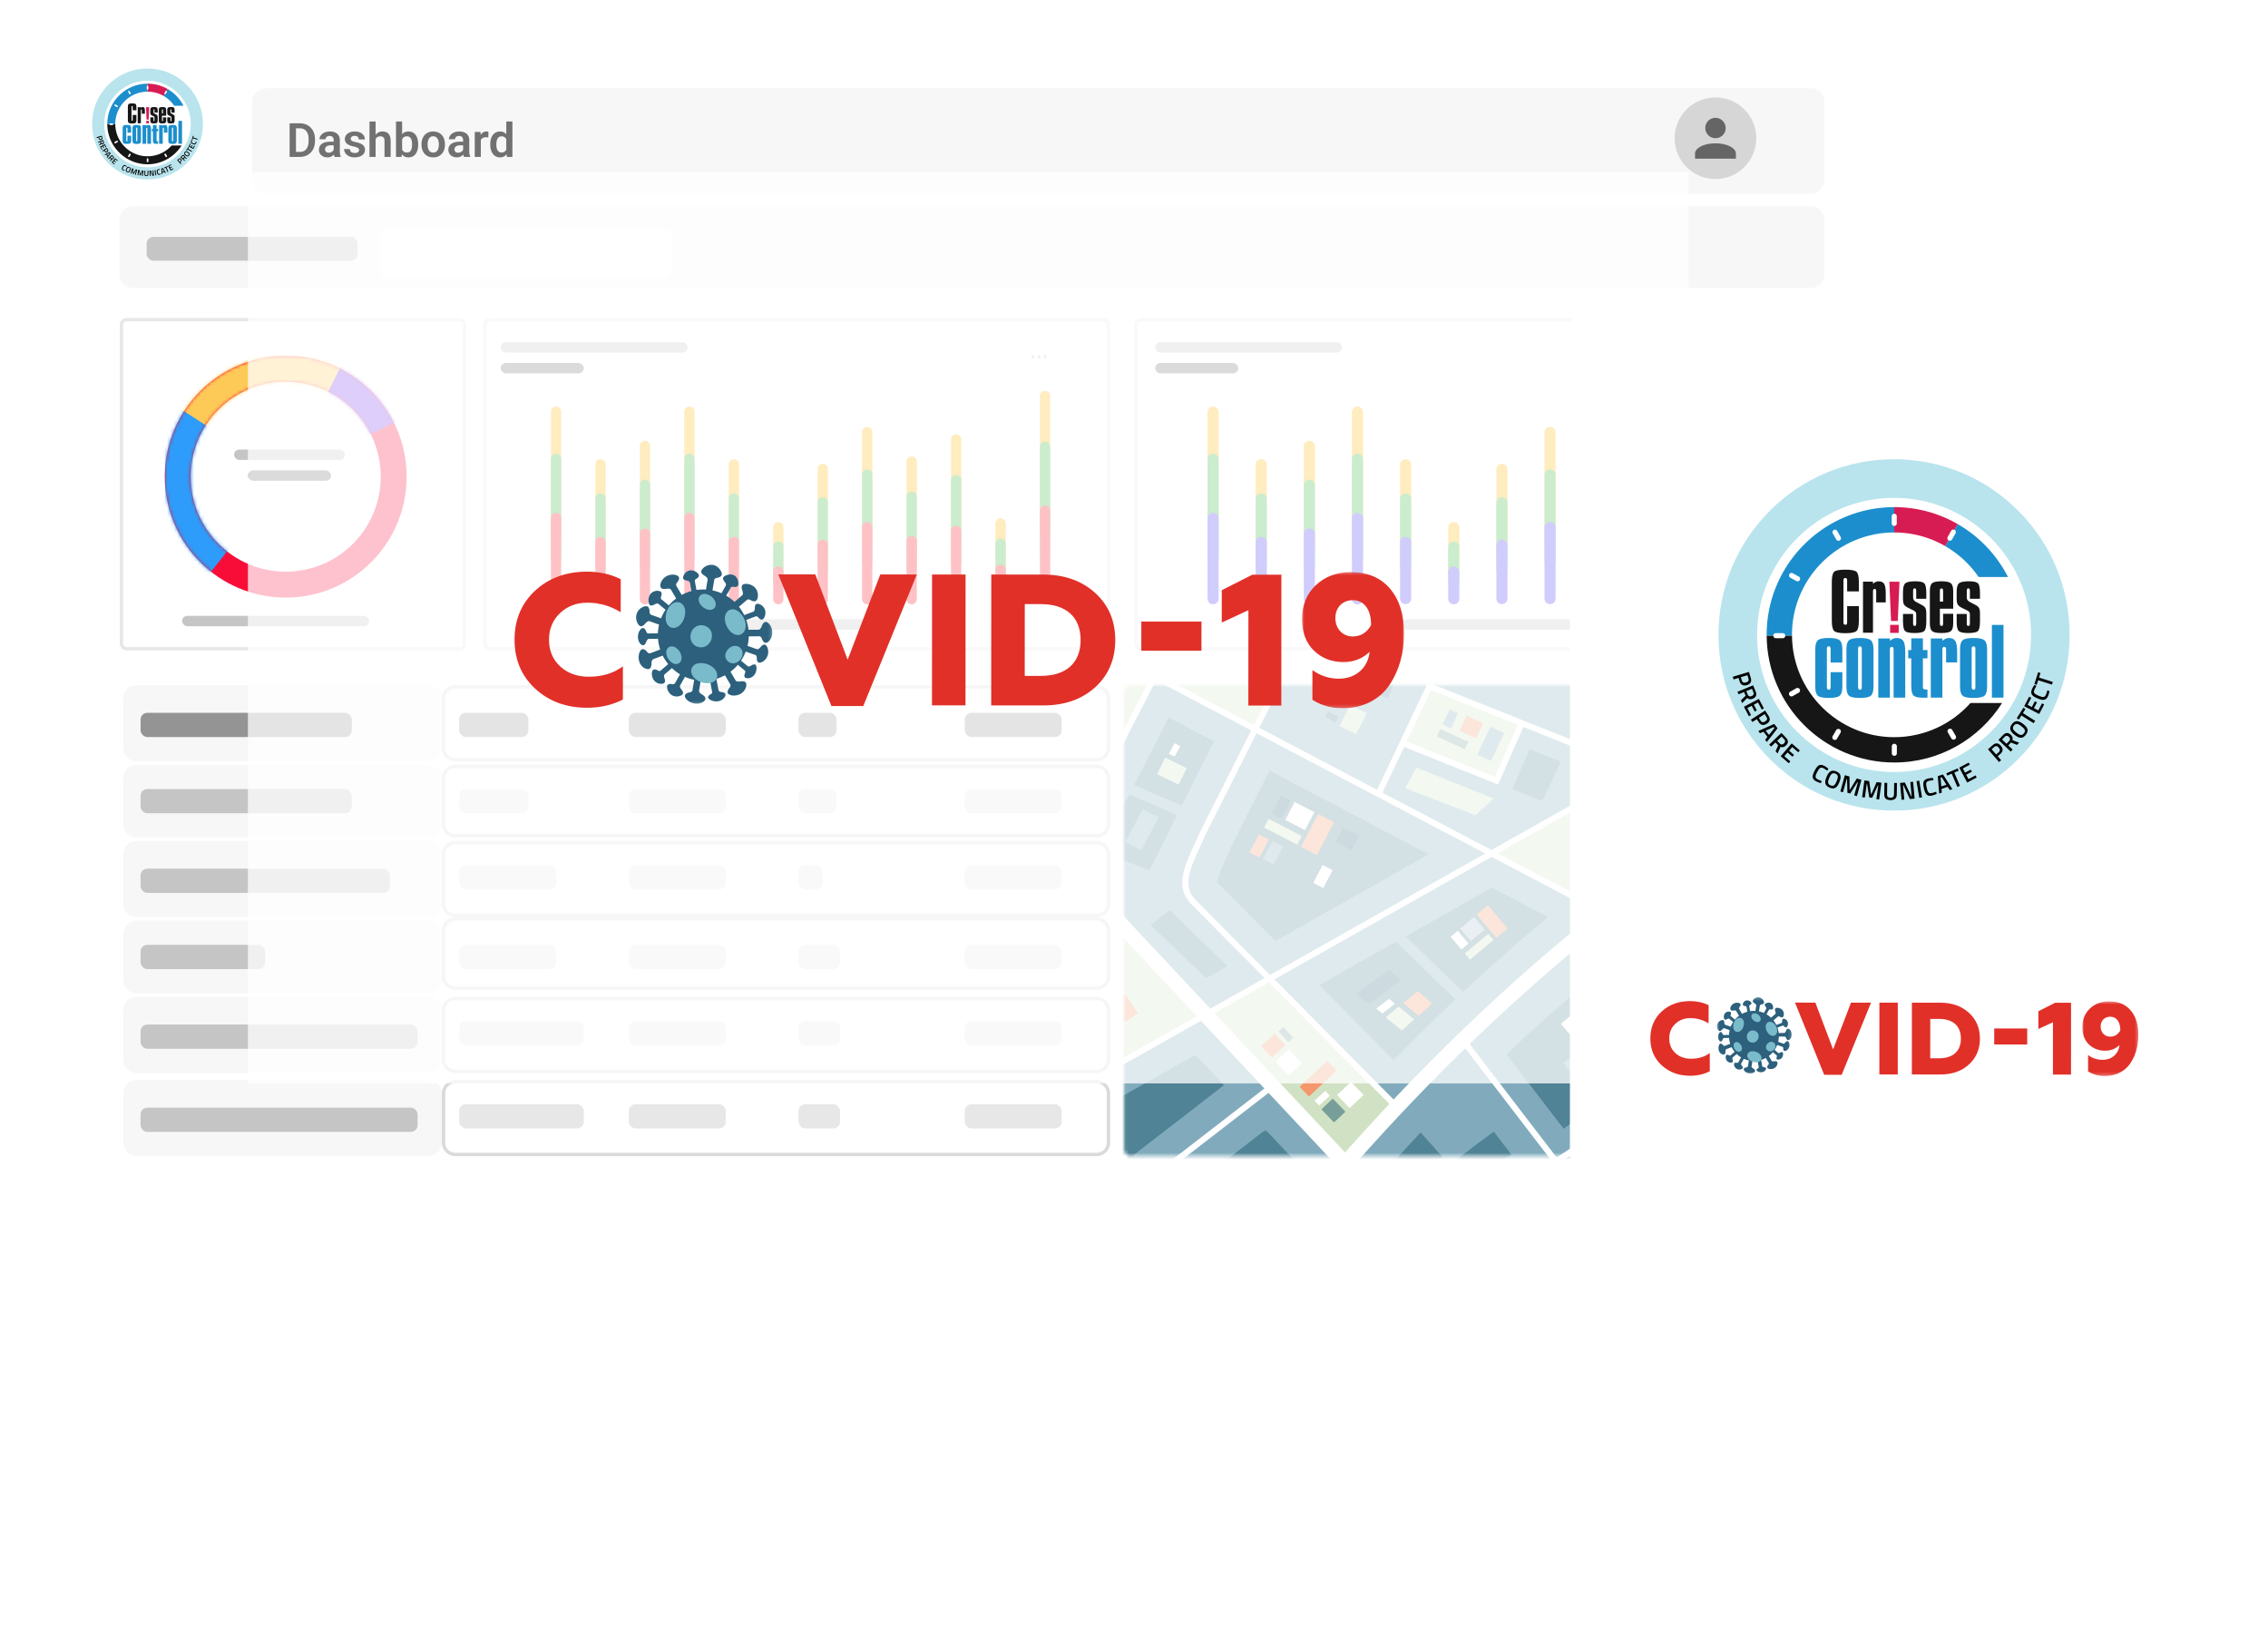 <svg xmlns="http://www.w3.org/2000/svg" fill="none" viewBox="0 0 672 482"><g filter="url(#a)"><rect width="544.98" height="350.939" x="16" y="8" fill="#fff" rx="8"/></g><path fill="#F7F7F7" d="M74.706 30.151a4 4 0 0 1 4-4H536.55a4 4 0 0 1 4 4V53.39a4 4 0 0 1-4 4H78.706a4 4 0 0 1-4-4V30.15ZM35.382 65.105a4 4 0 0 1 4-4H536.55a4 4 0 0 1 4 4v16.184a4 4 0 0 1-4 4H39.382a4 4 0 0 1-4-4V65.105Z"/><path fill="#717171" d="M88.787 46.48H86.64l.014-1.477h2.133c.579 0 1.064-.127 1.456-.382.392-.26.688-.632.889-1.115.2-.487.3-1.07.3-1.75v-.512c0-.524-.057-.987-.17-1.388a2.78 2.78 0 0 0-.506-1.012 2.103 2.103 0 0 0-.814-.622 2.76 2.76 0 0 0-1.114-.212h-2.229v-1.483h2.229c.665 0 1.271.111 1.818.335a4.062 4.062 0 0 1 1.429.964c.406.414.715.911.93 1.49.218.579.328 1.226.328 1.941v.5c0 .71-.11 1.357-.328 1.94a4.172 4.172 0 0 1-.93 1.491c-.401.415-.88.734-1.436.957a4.93 4.93 0 0 1-1.852.335Zm-1.094-9.953v9.953h-1.88v-9.953h1.88Zm11.177 8.38v-3.41a1.5 1.5 0 0 0-.13-.65.94.94 0 0 0-.396-.424c-.178-.1-.404-.15-.677-.15-.242 0-.454.041-.636.123a.938.938 0 0 0-.41.349.901.901 0 0 0-.144.506h-1.811c0-.306.073-.595.219-.869.145-.278.353-.524.622-.738.273-.219.599-.39.977-.513a4.19 4.19 0 0 1 1.285-.184c.56 0 1.06.095 1.497.287.442.187.789.47 1.039.847.256.379.383.855.383 1.43v3.226c0 .369.023.686.069.95.05.26.123.485.218.677v.116h-1.838a2.726 2.726 0 0 1-.199-.711 5.581 5.581 0 0 1-.068-.861Zm.253-2.932.013 1.073h-1.141c-.283 0-.531.03-.745.09-.214.054-.39.136-.527.245a.997.997 0 0 0-.307.383 1.162 1.162 0 0 0-.103.5c0 .181.041.346.123.491a.94.94 0 0 0 .37.349c.163.082.355.123.574.123.319 0 .597-.064.834-.191.237-.133.421-.292.553-.479.133-.187.203-.364.212-.533l.52.78c-.064.186-.16.384-.287.594-.128.21-.292.406-.493.588-.2.182-.442.333-.724.451a2.53 2.53 0 0 1-.985.178c-.478 0-.906-.096-1.285-.287a2.28 2.28 0 0 1-.895-.786 2.02 2.02 0 0 1-.328-1.135c0-.392.073-.739.219-1.04.145-.3.362-.553.649-.758.287-.21.642-.367 1.066-.472.429-.11.919-.164 1.47-.164h1.217Zm7.26 2.481a.735.735 0 0 0-.123-.416c-.083-.123-.237-.235-.465-.335-.224-.105-.552-.203-.985-.294a7.216 7.216 0 0 1-1.059-.308 3.409 3.409 0 0 1-.834-.444 2.01 2.01 0 0 1-.547-.622 1.754 1.754 0 0 1-.192-.834c0-.306.067-.593.199-.862.132-.273.323-.512.574-.718.251-.21.556-.373.916-.492.36-.123.766-.184 1.217-.184.629 0 1.169.102 1.62.307.456.206.804.488 1.046.848.241.356.362.757.362 1.203h-1.805c0-.196-.045-.373-.136-.533a.94.94 0 0 0-.404-.383c-.182-.1-.412-.15-.69-.15-.251 0-.463.04-.636.123a.936.936 0 0 0-.383.321.787.787 0 0 0-.061.759c.05.091.13.175.239.253.109.077.258.148.444.212.192.064.427.125.705.184.551.11 1.032.255 1.442.438.415.177.738.414.971.71.232.297.348.675.348 1.136 0 .328-.07.628-.212.902a2.087 2.087 0 0 1-.615.704c-.269.2-.59.358-.964.472-.373.109-.795.164-1.264.164-.679 0-1.254-.121-1.723-.363-.469-.246-.825-.556-1.066-.93a2.153 2.153 0 0 1-.363-1.175h1.73c.013.287.091.517.232.69.141.174.319.299.533.376.219.073.449.11.691.11.273 0 .503-.037.69-.11a.986.986 0 0 0 .424-.307.748.748 0 0 0 .144-.452Zm4.908-8.476v10.5h-1.812v-10.5h1.812Zm-.287 6.535h-.534c0-.515.069-.989.206-1.422.136-.433.33-.809.581-1.128.25-.323.549-.574.895-.752a2.533 2.533 0 0 1 1.162-.266c.365 0 .695.052.991.157.301.1.559.262.773.485.214.224.378.515.492.875.119.356.178.789.178 1.3v4.716h-1.819v-4.73c0-.342-.05-.611-.15-.807a.897.897 0 0 0-.431-.43 1.567 1.567 0 0 0-.676-.13c-.292 0-.543.056-.752.17-.21.11-.383.262-.52.458a2.254 2.254 0 0 0-.301.677c-.063.255-.095.53-.095.827Zm6.33-6.535h1.811v8.866l-.177 1.634h-1.634v-10.5Zm6.569 6.727v.143a5.87 5.87 0 0 1-.184 1.518c-.119.46-.299.859-.541 1.196a2.554 2.554 0 0 1-.902.78c-.355.182-.772.273-1.251.273-.456 0-.852-.09-1.189-.267a2.407 2.407 0 0 1-.841-.752 4.176 4.176 0 0 1-.547-1.155 8.935 8.935 0 0 1-.308-1.463v-.39c.069-.533.171-1.02.308-1.463.137-.442.319-.827.547-1.155.228-.328.508-.58.841-.759.332-.177.724-.266 1.175-.266.484 0 .905.093 1.265.28.365.182.665.442.902.78.242.332.422.729.541 1.189.123.456.184.96.184 1.51Zm-1.811.143v-.144c0-.314-.026-.61-.076-.888a2.506 2.506 0 0 0-.246-.745 1.312 1.312 0 0 0-.465-.506c-.196-.123-.442-.185-.738-.185-.282 0-.524.048-.724.144-.196.096-.36.228-.493.396a1.963 1.963 0 0 0-.3.595 3.63 3.63 0 0 0-.137.738v1.067c.032.35.107.667.225.95.119.278.294.499.527.663.237.164.542.246.916.246.291 0 .535-.057.731-.17.196-.12.351-.283.465-.493a2.37 2.37 0 0 0 .239-.745 5.3 5.3 0 0 0 .076-.923Zm2.802.007v-.144c0-.542.078-1.041.233-1.497.155-.46.38-.859.676-1.196.297-.337.659-.6 1.087-.786.429-.192.916-.287 1.463-.287.556 0 1.048.095 1.477.287a3.04 3.04 0 0 1 1.094.786c.296.337.521.736.676 1.196.155.456.233.955.233 1.497v.144c0 .538-.078 1.037-.233 1.497-.155.456-.38.855-.676 1.196-.297.338-.659.6-1.087.786-.429.187-.919.28-1.47.28a3.676 3.676 0 0 1-1.47-.28 3.04 3.04 0 0 1-1.094-.786 3.553 3.553 0 0 1-.676-1.196 4.663 4.663 0 0 1-.233-1.497Zm1.805-.144v.144c0 .324.032.627.096.91.063.282.161.53.294.744.132.214.303.383.512.506.215.119.47.178.766.178.292 0 .542-.06.752-.178.21-.123.38-.292.513-.506a2.32 2.32 0 0 0 .3-.745 4.11 4.11 0 0 0 .096-.91v-.143c0-.319-.032-.617-.096-.895a2.32 2.32 0 0 0-.3-.745 1.435 1.435 0 0 0-1.279-.704c-.291 0-.542.063-.752.191-.209.123-.38.294-.512.513a2.384 2.384 0 0 0-.294.745 3.985 3.985 0 0 0-.096.895Zm10.52 2.195v-3.411c0-.251-.043-.468-.129-.65a.941.941 0 0 0-.397-.424c-.178-.1-.403-.15-.677-.15-.241 0-.453.041-.635.123a.907.907 0 0 0-.554.855h-1.812c0-.306.073-.595.219-.869.146-.278.353-.524.622-.738.274-.219.599-.39.978-.513a4.189 4.189 0 0 1 1.285-.184c.56 0 1.059.095 1.497.287.442.187.788.47 1.039.847.255.379.383.855.383 1.43v3.226c0 .369.023.686.068.95.05.26.123.485.219.677v.116h-1.839a2.688 2.688 0 0 1-.198-.711 5.522 5.522 0 0 1-.069-.861Zm.253-2.933.014 1.073h-1.142c-.282 0-.53.03-.745.09a1.379 1.379 0 0 0-.526.245 1.002 1.002 0 0 0-.308.383 1.168 1.168 0 0 0-.102.5c0 .181.041.346.123.491.086.146.21.262.369.349.164.082.355.123.574.123.319 0 .597-.064.834-.191.237-.133.422-.292.554-.479.132-.187.203-.364.212-.533l.519.78a2.989 2.989 0 0 1-.287.594 2.65 2.65 0 0 1-.492.588c-.2.182-.442.333-.725.451-.282.118-.61.178-.984.178-.478 0-.907-.096-1.285-.287a2.283 2.283 0 0 1-.896-.786 2.025 2.025 0 0 1-.328-1.135c0-.392.073-.739.219-1.04.146-.3.362-.553.649-.758.288-.21.643-.367 1.067-.472.428-.11.918-.164 1.47-.164h1.216Zm4.997-1.38v5.885h-1.804v-7.396h1.709l.095 1.51Zm2.25-1.56-.028 1.682a4.73 4.73 0 0 0-.69-.055 2.11 2.11 0 0 0-.732.117c-.209.073-.385.18-.526.321a1.418 1.418 0 0 0-.315.52c-.072.2-.113.428-.123.683l-.389-.048c0-.469.048-.904.143-1.305.096-.401.235-.752.417-1.053.183-.3.41-.533.684-.697.278-.169.597-.253.957-.253.1 0 .207.009.321.027.119.014.212.034.281.062Zm5.291 5.873V35.98h1.818v10.5h-1.641l-.177-1.572Zm-4.751-2.037v-.144c0-.565.063-1.078.191-1.538.132-.465.324-.864.574-1.196a2.64 2.64 0 0 1 .909-.773c.36-.182.768-.273 1.224-.273.442 0 .827.089 1.155.266.333.178.615.431.848.76.237.327.426.717.567 1.168.142.447.244.939.308 1.477v.39a7.693 7.693 0 0 1-.308 1.442c-.141.437-.33.82-.567 1.148a2.472 2.472 0 0 1-.848.752c-.332.178-.722.267-1.169.267-.451 0-.856-.094-1.216-.28a2.676 2.676 0 0 1-.91-.787 3.785 3.785 0 0 1-.567-1.19 5.496 5.496 0 0 1-.191-1.49Zm1.811-.144v.144c0 .319.027.617.082.895.055.278.144.524.267.738.123.21.28.374.471.493.196.118.433.177.711.177.356 0 .647-.077.875-.232a1.57 1.57 0 0 0 .54-.65c.128-.278.21-.59.246-.936v-1.073a3.04 3.04 0 0 0-.143-.76 1.795 1.795 0 0 0-.315-.6 1.39 1.39 0 0 0-.492-.397 1.572 1.572 0 0 0-.697-.144 1.31 1.31 0 0 0-.711.185 1.36 1.36 0 0 0-.478.499 2.496 2.496 0 0 0-.274.745 4.798 4.798 0 0 0-.082.916Z"/><rect width="62.516" height="7.054" x="43.449" y="70.174" fill="#C5C5C5" rx="2"/><g filter="url(#b)"><rect width="86.445" height="14.643" x="112.701" y="66.819" fill="#fff" rx="2"/></g><ellipse cx="508.284" cy="40.951" fill="#D6D6D6" rx="12.1" ry="12.092"/><path fill="#656565" d="M508.284 34.905a3.024 3.024 0 0 1 2.139 5.16 3.024 3.024 0 0 1-4.278-4.275 3.028 3.028 0 0 1 2.139-.885Zm0 7.557c3.343 0 6.05 1.353 6.05 3.023v1.512h-12.1v-1.511c0-1.67 2.708-3.024 6.05-3.024Z"/><rect width="101.601" height="97.497" x="35.994" y="94.685" fill="#fff" stroke="#E7E7E7" rx="1.5"/><g filter="url(#c)"><path fill="#F80D38" fill-rule="evenodd" d="M120.489 137.196c0 19.787-16.041 35.828-35.828 35.828-19.788 0-35.829-16.041-35.829-35.828 0-19.788 16.041-35.829 35.829-35.829 19.787 0 35.828 16.041 35.828 35.829Zm-7.678 0c0 15.547-12.603 28.151-28.15 28.151-15.548 0-28.151-12.604-28.151-28.151 0-15.548 12.603-28.151 28.15-28.151 15.548 0 28.151 12.603 28.151 28.151Z" clip-rule="evenodd"/><mask id="d" width="73" height="73" x="48" y="101" maskUnits="userSpaceOnUse" style="mask-type:luminance"><path fill="#fff" fill-rule="evenodd" d="M120.489 137.196c0 19.787-16.041 35.828-35.828 35.828-19.788 0-35.829-16.041-35.829-35.828 0-19.788 16.041-35.829 35.829-35.829 19.787 0 35.828 16.041 35.828 35.829Zm-7.678 0c0 15.547-12.603 28.151-28.15 28.151-15.548 0-28.151-12.604-28.151-28.151 0-15.548 12.603-28.151 28.15-28.151 15.548 0 28.151 12.603 28.151 28.151Z" clip-rule="evenodd"/></mask><g fill-rule="evenodd" clip-rule="evenodd" mask="url(#d)"><path fill="#FECA57" d="m48.832 132.077 35.812 5.13 20.49-35.84H48.832v30.71Z"/><path fill="#2D9CFA" d="M84.683 137.2 56.51 173.024h-7.678v-58.861l35.85 23.037Z"/><path fill="#763CEF" d="m84.662 137.187 35.827-17.906-17.914-17.914-17.913 35.82Z"/></g></g><rect width="32.832" height="3.078" x="69.353" y="133.173" fill="#C5C5C5" rx="1.539"/><rect width="55.405" height="3.078" x="53.962" y="182.422" fill="#C5C5C5" rx="1.539"/><rect width="24.624" height="3.078" x="73.457" y="139.33" fill="#717171" rx="1.539"/><rect width="200.098" height="97.497" x="336.615" y="94.685" fill="#fff" stroke="#E7E7E7" rx="1.5"/><path fill="#FFB200" fill-rule="evenodd" d="M359.43 120.451c.909 0 1.646.737 1.646 1.646v36.928a1.645 1.645 0 1 1-3.291 0v-36.928c0-.909.736-1.646 1.645-1.646Z" clip-rule="evenodd"/><path fill="#34B53A" fill-rule="evenodd" d="M359.43 134.405c.909 0 1.646.737 1.646 1.646v28.993a1.645 1.645 0 1 1-3.291 0v-28.993c0-.909.736-1.646 1.645-1.646Z" clip-rule="evenodd"/><path fill="#4339F2" fill-rule="evenodd" d="M359.43 151.916c.909 0 1.646.736 1.646 1.645v23.795a1.645 1.645 0 1 1-3.291 0v-23.795c0-.909.736-1.645 1.645-1.645Z" clip-rule="evenodd"/><path fill="#FFB200" fill-rule="evenodd" d="M373.694 136.046c.909 0 1.646.737 1.646 1.646v26.258a1.646 1.646 0 0 1-3.292 0v-26.258c0-.909.737-1.646 1.646-1.646Z" clip-rule="evenodd"/><path fill="#34B53A" fill-rule="evenodd" d="M373.694 146.17c.909 0 1.646.737 1.646 1.646v20.512a1.645 1.645 0 0 1-3.292 0v-20.512c0-.909.737-1.646 1.646-1.646Z" clip-rule="evenodd"/><path fill="#4339F2" fill-rule="evenodd" d="M373.694 159.029c.909 0 1.646.737 1.646 1.646v16.681a1.646 1.646 0 0 1-3.292 0v-16.681c0-.909.737-1.646 1.646-1.646Z" clip-rule="evenodd"/><path fill="#FFB200" fill-rule="evenodd" d="M387.957 130.574c.909 0 1.646.737 1.646 1.646v30.088a1.646 1.646 0 0 1-3.292 0V132.22c0-.909.737-1.646 1.646-1.646Z" clip-rule="evenodd"/><path fill="#34B53A" fill-rule="evenodd" d="M387.957 142.065c.909 0 1.646.737 1.646 1.646v23.522a1.646 1.646 0 0 1-3.292 0v-23.522c0-.909.737-1.646 1.646-1.646Z" clip-rule="evenodd"/><path fill="#4339F2" fill-rule="evenodd" d="M387.957 156.566c.909 0 1.646.737 1.646 1.646v19.144a1.646 1.646 0 0 1-3.292 0v-19.144c0-.909.737-1.646 1.646-1.646Z" clip-rule="evenodd"/><path fill="#FFB200" fill-rule="evenodd" d="M402.22 120.451c.909 0 1.646.737 1.646 1.646v36.928a1.646 1.646 0 1 1-3.291 0v-36.928c0-.909.737-1.646 1.645-1.646Z" clip-rule="evenodd"/><path fill="#34B53A" fill-rule="evenodd" d="M402.22 134.405c.909 0 1.646.737 1.646 1.646v28.993a1.646 1.646 0 1 1-3.291 0v-28.993c0-.909.737-1.646 1.645-1.646Z" clip-rule="evenodd"/><path fill="#4339F2" fill-rule="evenodd" d="M402.22 151.916c.909 0 1.646.736 1.646 1.645v23.795a1.646 1.646 0 1 1-3.291 0v-23.795c0-.909.737-1.645 1.645-1.645Z" clip-rule="evenodd"/><path fill="#FFB200" fill-rule="evenodd" d="M416.484 136.046c.909 0 1.645.737 1.645 1.646v26.258a1.646 1.646 0 0 1-3.291 0v-26.258c0-.909.737-1.646 1.646-1.646Z" clip-rule="evenodd"/><path fill="#34B53A" fill-rule="evenodd" d="M416.484 146.17c.909 0 1.645.737 1.645 1.646v20.512a1.645 1.645 0 0 1-3.291 0v-20.512c0-.909.737-1.646 1.646-1.646Z" clip-rule="evenodd"/><path fill="#4339F2" fill-rule="evenodd" d="M416.484 159.029c.909 0 1.645.737 1.645 1.646v16.681a1.646 1.646 0 0 1-3.291 0v-16.681c0-.909.737-1.646 1.646-1.646Z" clip-rule="evenodd"/><path fill="#FFB200" fill-rule="evenodd" d="M445.01 137.415c.909 0 1.646.736 1.646 1.645v25.163a1.646 1.646 0 1 1-3.291 0V139.06c0-.909.737-1.645 1.645-1.645Z" clip-rule="evenodd"/><path fill="#34B53A" fill-rule="evenodd" d="M445.01 147.264c.909 0 1.646.737 1.646 1.646v19.691a1.646 1.646 0 1 1-3.291 0V148.91c0-.909.737-1.646 1.645-1.646Z" clip-rule="evenodd"/><path fill="#4339F2" fill-rule="evenodd" d="M445.01 159.85c.909 0 1.646.737 1.646 1.646v15.861a1.646 1.646 0 0 1-3.291 0v-15.861c0-.909.737-1.646 1.645-1.646Z" clip-rule="evenodd"/><path fill="#FFB200" fill-rule="evenodd" d="M459.274 126.47c.909 0 1.645.737 1.645 1.646v32.824a1.646 1.646 0 0 1-3.291 0v-32.824c0-.909.737-1.646 1.646-1.646Z" clip-rule="evenodd"/><path fill="#34B53A" fill-rule="evenodd" d="M459.274 139.056c.909 0 1.645.737 1.645 1.646v25.71a1.646 1.646 0 0 1-3.291 0v-25.71c0-.909.737-1.646 1.646-1.646Z" clip-rule="evenodd"/><path fill="#4339F2" fill-rule="evenodd" d="M459.274 154.651c.909 0 1.645.737 1.645 1.646v21.059a1.646 1.646 0 0 1-3.291 0v-21.059c0-.909.737-1.646 1.646-1.646Z" clip-rule="evenodd"/><path fill="#FFB200" fill-rule="evenodd" d="M473.537 135.226c.909 0 1.646.736 1.646 1.645v26.805a1.646 1.646 0 0 1-3.292 0v-26.805c0-.909.737-1.645 1.646-1.645Z" clip-rule="evenodd"/><path fill="#34B53A" fill-rule="evenodd" d="M473.537 145.623c.909 0 1.646.736 1.646 1.645v20.786a1.646 1.646 0 0 1-3.292 0v-20.786c0-.909.737-1.645 1.646-1.645Z" clip-rule="evenodd"/><path fill="#4339F2" fill-rule="evenodd" d="M473.537 158.755c.909 0 1.646.737 1.646 1.646v16.955a1.646 1.646 0 0 1-3.292 0v-16.955c0-.909.737-1.646 1.646-1.646Z" clip-rule="evenodd"/><path fill="#FFB200" fill-rule="evenodd" d="M487.8 128.659c.909 0 1.646.737 1.646 1.646v31.182a1.645 1.645 0 1 1-3.291 0v-31.182c0-.909.736-1.646 1.645-1.646Z" clip-rule="evenodd"/><path fill="#34B53A" fill-rule="evenodd" d="M487.8 140.698c.909 0 1.646.737 1.646 1.646v24.342a1.645 1.645 0 1 1-3.291 0v-24.342c0-.909.736-1.646 1.645-1.646Z" clip-rule="evenodd"/><path fill="#4339F2" fill-rule="evenodd" d="M487.8 155.746c.909 0 1.646.737 1.646 1.646v19.965a1.644 1.644 0 1 1-3.291 0v-19.965c0-.909.736-1.646 1.645-1.646Z" clip-rule="evenodd"/><path fill="#FFB200" fill-rule="evenodd" d="M502.064 153.557c.909 0 1.645.737 1.645 1.646v14.219a1.646 1.646 0 0 1-3.291 0v-14.219c0-.909.737-1.646 1.646-1.646Z" clip-rule="evenodd"/><path fill="#34B53A" fill-rule="evenodd" d="M502.064 159.576c.909 0 1.645.737 1.645 1.646v10.662a1.646 1.646 0 0 1-3.291 0v-10.662c0-.909.737-1.646 1.646-1.646Z" clip-rule="evenodd"/><path fill="#4339F2" fill-rule="evenodd" d="M502.064 167.237c.909 0 1.645.737 1.645 1.646v8.473a1.646 1.646 0 0 1-3.291 0v-8.473c0-.909.737-1.646 1.646-1.646Z" clip-rule="evenodd"/><path fill="#FFB200" fill-rule="evenodd" d="M516.327 115.8c.909 0 1.646.737 1.646 1.646v40.211a1.646 1.646 0 0 1-3.292 0v-40.211c0-.909.737-1.646 1.646-1.646Z" clip-rule="evenodd"/><path fill="#34B53A" fill-rule="evenodd" d="M516.327 130.848c.909 0 1.646.737 1.646 1.646v31.456a1.646 1.646 0 0 1-3.292 0v-31.456c0-.909.737-1.646 1.646-1.646Z" clip-rule="evenodd"/><path fill="#4339F2" fill-rule="evenodd" d="M516.327 149.727c.909 0 1.646.736 1.646 1.645v25.984a1.646 1.646 0 0 1-3.292 0v-25.984c0-.909.737-1.645 1.646-1.645Z" clip-rule="evenodd"/><path fill="#FFB200" fill-rule="evenodd" d="M430.747 154.651c.909 0 1.646.737 1.646 1.646v13.398a1.646 1.646 0 0 1-3.292 0v-13.398c0-.909.737-1.646 1.646-1.646Z" clip-rule="evenodd"/><path fill="#34B53A" fill-rule="evenodd" d="M430.747 160.397c.909 0 1.646.737 1.646 1.646v10.115a1.646 1.646 0 0 1-3.292 0v-10.115c0-.909.737-1.646 1.646-1.646Z" clip-rule="evenodd"/><path fill="#4339F2" fill-rule="evenodd" d="M430.747 167.784c.909 0 1.646.737 1.646 1.646v7.926a1.646 1.646 0 0 1-3.292 0v-7.926c0-.909.737-1.646 1.646-1.646Z" clip-rule="evenodd"/><path fill="#000" fill-rule="evenodd" d="M511.938 105.676a.548.548 0 1 1 1.096.002.548.548 0 0 1-1.096-.002Zm2.469-.547a.547.547 0 1 0-.001 1.095.547.547 0 0 0 .001-1.095Zm1.92 0a.547.547 0 1 0-.001 1.095.547.547 0 0 0 .001-1.095Z" clip-rule="evenodd" opacity=".2"/><rect width="184.708" height="97.497" x="143.725" y="94.685" fill="#fff" stroke="#E7E7E7" rx="1.5"/><path fill="#FFB200" fill-rule="evenodd" d="M164.756 120.451c.839 0 1.52.681 1.52 1.52v37.18a1.52 1.52 0 0 1-3.04 0v-37.18c0-.839.681-1.52 1.52-1.52Z" clip-rule="evenodd"/><path fill="#34B53A" fill-rule="evenodd" d="M164.756 134.405c.839 0 1.52.68 1.52 1.52v29.245a1.52 1.52 0 0 1-3.04 0v-29.245c0-.84.681-1.52 1.52-1.52Z" clip-rule="evenodd"/><path fill="#FC0D1B" fill-rule="evenodd" d="M164.756 151.916c.839 0 1.52.68 1.52 1.519v24.047a1.52 1.52 0 1 1-3.04 0v-24.047a1.52 1.52 0 0 1 1.52-1.519Z" clip-rule="evenodd"/><path fill="#FFB200" fill-rule="evenodd" d="M177.928 136.046c.839 0 1.52.681 1.52 1.52v26.51a1.52 1.52 0 0 1-3.04 0v-26.51c0-.839.681-1.52 1.52-1.52Z" clip-rule="evenodd"/><path fill="#34B53A" fill-rule="evenodd" d="M177.928 146.17c.839 0 1.52.68 1.52 1.52v20.764a1.52 1.52 0 0 1-3.04 0V147.69c0-.84.681-1.52 1.52-1.52Z" clip-rule="evenodd"/><path fill="#FC0D1B" fill-rule="evenodd" d="M177.928 159.029c.839 0 1.52.68 1.52 1.52v16.933a1.52 1.52 0 0 1-3.04 0v-16.933c0-.84.681-1.52 1.52-1.52Z" clip-rule="evenodd"/><path fill="#FFB200" fill-rule="evenodd" d="M191.1 130.574a1.52 1.52 0 0 1 1.519 1.52v30.34a1.52 1.52 0 1 1-3.039 0v-30.34c0-.839.68-1.52 1.52-1.52Z" clip-rule="evenodd"/><path fill="#34B53A" fill-rule="evenodd" d="M191.1 142.065a1.52 1.52 0 0 1 1.519 1.52v23.774a1.52 1.52 0 1 1-3.039 0v-23.774c0-.839.68-1.52 1.52-1.52Z" clip-rule="evenodd"/><path fill="#FC0D1B" fill-rule="evenodd" d="M191.1 156.566a1.52 1.52 0 0 1 1.519 1.52v19.396a1.52 1.52 0 1 1-3.039 0v-19.396c0-.839.68-1.52 1.52-1.52Z" clip-rule="evenodd"/><path fill="#FFB200" fill-rule="evenodd" d="M204.271 120.451c.84 0 1.52.681 1.52 1.52v37.18a1.52 1.52 0 0 1-3.04 0v-37.18c0-.839.681-1.52 1.52-1.52Z" clip-rule="evenodd"/><path fill="#34B53A" fill-rule="evenodd" d="M204.271 134.405c.84 0 1.52.68 1.52 1.52v29.245a1.52 1.52 0 0 1-3.04 0v-29.245c0-.84.681-1.52 1.52-1.52Z" clip-rule="evenodd"/><path fill="#FC0D1B" fill-rule="evenodd" d="M204.271 151.916c.84 0 1.52.68 1.52 1.519v24.047a1.52 1.52 0 1 1-3.04 0v-24.047a1.52 1.52 0 0 1 1.52-1.519Z" clip-rule="evenodd"/><path fill="#FFB200" fill-rule="evenodd" d="M217.443 136.046c.839 0 1.52.681 1.52 1.52v26.51a1.52 1.52 0 0 1-3.04 0v-26.51c0-.839.681-1.52 1.52-1.52Z" clip-rule="evenodd"/><path fill="#34B53A" fill-rule="evenodd" d="M217.443 146.17c.839 0 1.52.68 1.52 1.52v20.764a1.52 1.52 0 0 1-3.04 0V147.69c0-.84.681-1.52 1.52-1.52Z" clip-rule="evenodd"/><path fill="#FC0D1B" fill-rule="evenodd" d="M217.443 159.029c.839 0 1.52.68 1.52 1.52v16.933a1.52 1.52 0 0 1-3.04 0v-16.933c0-.84.681-1.52 1.52-1.52Z" clip-rule="evenodd"/><path fill="#FFB200" fill-rule="evenodd" d="M243.787 137.415c.839 0 1.519.68 1.519 1.519v25.415a1.52 1.52 0 1 1-3.039 0v-25.415c0-.839.68-1.519 1.52-1.519Z" clip-rule="evenodd"/><path fill="#34B53A" fill-rule="evenodd" d="M243.787 147.264a1.52 1.52 0 0 1 1.519 1.52v19.943a1.52 1.52 0 1 1-3.039 0v-19.943c0-.839.68-1.52 1.52-1.52Z" clip-rule="evenodd"/><path fill="#FC0D1B" fill-rule="evenodd" d="M243.787 159.85a1.52 1.52 0 0 1 1.519 1.52v16.112a1.52 1.52 0 1 1-3.039 0V161.37c0-.839.68-1.52 1.52-1.52Z" clip-rule="evenodd"/><path fill="#FFB200" fill-rule="evenodd" d="M256.958 126.47c.84 0 1.52.681 1.52 1.52v33.076a1.52 1.52 0 0 1-3.04 0V127.99c0-.839.681-1.52 1.52-1.52Z" clip-rule="evenodd"/><path fill="#34B53A" fill-rule="evenodd" d="M256.958 139.056c.84 0 1.52.681 1.52 1.52v25.962a1.52 1.52 0 1 1-3.04 0v-25.962c0-.839.681-1.52 1.52-1.52Z" clip-rule="evenodd"/><path fill="#FC0D1B" fill-rule="evenodd" d="M256.958 154.651c.84 0 1.52.681 1.52 1.52v21.311a1.52 1.52 0 1 1-3.04 0v-21.311c0-.839.681-1.52 1.52-1.52Z" clip-rule="evenodd"/><path fill="#FFB200" fill-rule="evenodd" d="M270.13 135.226c.839 0 1.52.68 1.52 1.519v27.057a1.52 1.52 0 0 1-3.04 0v-27.057a1.52 1.52 0 0 1 1.52-1.519Z" clip-rule="evenodd"/><path fill="#34B53A" fill-rule="evenodd" d="M270.13 145.623c.839 0 1.52.68 1.52 1.519v21.038a1.52 1.52 0 0 1-3.04 0v-21.038a1.52 1.52 0 0 1 1.52-1.519Z" clip-rule="evenodd"/><path fill="#FC0D1B" fill-rule="evenodd" d="M270.13 158.755c.839 0 1.52.681 1.52 1.52v17.207a1.52 1.52 0 1 1-3.04 0v-17.207c0-.839.681-1.52 1.52-1.52Z" clip-rule="evenodd"/><path fill="#FFB200" fill-rule="evenodd" d="M283.302 128.659c.839 0 1.52.681 1.52 1.52v31.434a1.52 1.52 0 1 1-3.04 0v-31.434c0-.839.68-1.52 1.52-1.52Z" clip-rule="evenodd"/><path fill="#34B53A" fill-rule="evenodd" d="M283.302 140.698c.839 0 1.52.68 1.52 1.52v24.594a1.52 1.52 0 1 1-3.04 0v-24.594c0-.84.68-1.52 1.52-1.52Z" clip-rule="evenodd"/><path fill="#FC0D1B" fill-rule="evenodd" d="M283.302 155.746c.839 0 1.52.681 1.52 1.52v20.217a1.52 1.52 0 0 1-3.04 0v-20.217c0-.839.68-1.52 1.52-1.52Z" clip-rule="evenodd"/><path fill="#FFB200" fill-rule="evenodd" d="M296.474 153.557a1.52 1.52 0 0 1 1.519 1.52v14.471a1.52 1.52 0 1 1-3.039 0v-14.471c0-.839.68-1.52 1.52-1.52Z" clip-rule="evenodd"/><path fill="#34B53A" fill-rule="evenodd" d="M296.474 159.576a1.52 1.52 0 0 1 1.519 1.52v10.914a1.52 1.52 0 1 1-3.039 0v-10.914c0-.839.68-1.52 1.52-1.52Z" clip-rule="evenodd"/><path fill="#FC0D1B" fill-rule="evenodd" d="M296.474 167.237a1.52 1.52 0 0 1 1.519 1.52v8.725a1.52 1.52 0 1 1-3.039 0v-8.725c0-.839.68-1.52 1.52-1.52Z" clip-rule="evenodd"/><path fill="#FFB200" fill-rule="evenodd" d="M309.645 115.8c.84 0 1.52.68 1.52 1.52v40.463a1.52 1.52 0 0 1-3.04 0V117.32c0-.84.681-1.52 1.52-1.52Z" clip-rule="evenodd"/><path fill="#34B53A" fill-rule="evenodd" d="M309.645 130.848c.84 0 1.52.681 1.52 1.52v31.708a1.52 1.52 0 0 1-3.04 0v-31.708c0-.839.681-1.52 1.52-1.52Z" clip-rule="evenodd"/><path fill="#FC0D1B" fill-rule="evenodd" d="M309.645 149.727c.84 0 1.52.68 1.52 1.519v26.236a1.52 1.52 0 1 1-3.04 0v-26.236a1.52 1.52 0 0 1 1.52-1.519Z" clip-rule="evenodd"/><path fill="#FFB200" fill-rule="evenodd" d="M230.615 154.651c.839 0 1.52.681 1.52 1.52v13.65a1.52 1.52 0 1 1-3.04 0v-13.65c0-.839.68-1.52 1.52-1.52Z" clip-rule="evenodd"/><path fill="#34B53A" fill-rule="evenodd" d="M230.615 160.397c.839 0 1.52.68 1.52 1.52v10.367a1.52 1.52 0 1 1-3.04 0v-10.367c0-.84.68-1.52 1.52-1.52Z" clip-rule="evenodd"/><path fill="#FC0D1B" fill-rule="evenodd" d="M230.615 167.784c.839 0 1.52.681 1.52 1.52v8.178a1.52 1.52 0 1 1-3.04 0v-8.178c0-.839.68-1.52 1.52-1.52Z" clip-rule="evenodd"/><path fill="#000" fill-rule="evenodd" d="M305.593 105.676c0-.302.226-.547.506-.547s.507.245.507.547c0 .302-.227.547-.507.547s-.506-.245-.506-.547Zm2.279-.547c-.279 0-.506.245-.506.547 0 .302.227.547.506.547.28 0 .507-.245.507-.547 0-.302-.227-.547-.507-.547Zm1.773 0c-.279 0-.506.245-.506.547 0 .302.227.547.506.547.28 0 .507-.245.507-.547 0-.302-.227-.547-.507-.547Z" clip-rule="evenodd" opacity=".2"/><rect width="55.405" height="3.078" x="148.355" y="101.367" fill="#C5C5C5" rx="1.539"/><rect width="55.405" height="3.078" x="342.271" y="101.367" fill="#C5C5C5" rx="1.539"/><rect width="24.624" height="3.078" x="148.355" y="107.523" fill="#717171" rx="1.539"/><rect width="24.624" height="3.078" x="342.271" y="107.523" fill="#717171" rx="1.539"/><rect width="55.405" height="3.078" x="209.916" y="183.448" fill="#C5C5C5" rx="1.539"/><rect width="55.405" height="3.078" x="415.118" y="183.448" fill="#C5C5C5" rx="1.539"/><path fill="#F7F7F7" d="M36.52 206.942a4 4 0 0 1 4-4h86.393a4 4 0 0 1 4 4v14.572a4 4 0 0 1-4 4H40.52a4 4 0 0 1-4-4v-14.572Z"/><path fill="#fff" stroke="#DADADA" d="M134.913 203.442h190.02a3.5 3.5 0 0 1 3.5 3.5v14.572a3.5 3.5 0 0 1-3.5 3.5h-190.02a3.5 3.5 0 0 1-3.5-3.5v-14.572a3.5 3.5 0 0 1 3.5-3.5Z"/><path fill="#F7F7F7" d="M36.52 253.112a4 4 0 0 1 4-4h86.393a4 4 0 0 1 4 4v14.573a4 4 0 0 1-4 4H40.52a4 4 0 0 1-4-4v-14.573Z"/><path fill="#fff" stroke="#DADADA" d="M134.913 249.612h190.02a3.5 3.5 0 0 1 3.5 3.5v14.573a3.5 3.5 0 0 1-3.5 3.5h-190.02a3.5 3.5 0 0 1-3.5-3.5v-14.573a3.5 3.5 0 0 1 3.5-3.5Z"/><path fill="#F7F7F7" d="M36.52 299.283a4 4 0 0 1 4-4h86.393a4 4 0 0 1 4 4v14.572a4 4 0 0 1-4 4H40.52a4 4 0 0 1-4-4v-14.572ZM36.52 323.907a4 4 0 0 1 4-4h86.393a4 4 0 0 1 4 4v14.572a4 4 0 0 1-4 4H40.52a4 4 0 0 1-4-4v-14.572Z"/><path fill="#fff" stroke="#DADADA" d="M134.913 295.783h190.02a3.5 3.5 0 0 1 3.5 3.5v14.572a3.5 3.5 0 0 1-3.5 3.5h-190.02a3.5 3.5 0 0 1-3.5-3.5v-14.572a3.5 3.5 0 0 1 3.5-3.5ZM134.913 320.407h190.02a3.5 3.5 0 0 1 3.5 3.5v14.572a3.5 3.5 0 0 1-3.5 3.5h-190.02a3.5 3.5 0 0 1-3.5-3.5v-14.572a3.5 3.5 0 0 1 3.5-3.5Z"/><path fill="#F7F7F7" d="M36.52 230.54a4 4 0 0 1 4-4h86.393a4 4 0 0 1 4 4v13.546a4 4 0 0 1-4 4H40.52a4 4 0 0 1-4-4V230.54Z"/><path fill="#fff" stroke="#DADADA" d="M134.913 227.04h190.02a3.5 3.5 0 0 1 3.5 3.5v13.546a3.5 3.5 0 0 1-3.5 3.5h-190.02a3.5 3.5 0 0 1-3.5-3.5V230.54a3.5 3.5 0 0 1 3.5-3.5Z"/><path fill="#F7F7F7" d="M36.52 276.71a4 4 0 0 1 4-4h86.393a4 4 0 0 1 4 4v13.547a4 4 0 0 1-4 4H40.52a4 4 0 0 1-4-4V276.71Z"/><path fill="#fff" stroke="#DADADA" d="M134.913 272.185h190.02a3.5 3.5 0 0 1 3.5 3.5v13.546a3.5 3.5 0 0 1-3.5 3.5h-190.02a3.5 3.5 0 0 1-3.5-3.5v-13.546a3.5 3.5 0 0 1 3.5-3.5Z"/><rect width="20.52" height="7.182" x="136.043" y="233.723" fill="#E7E7E7" rx="2"/><rect width="20.52" height="7.182" x="136.043" y="211.15" fill="#959494" rx="2"/><rect width="28.728" height="7.182" x="136.043" y="256.294" fill="#E7E7E7" rx="2"/><rect width="28.728" height="7.182" x="136.043" y="279.893" fill="#E7E7E7" rx="2"/><rect width="36.936" height="7.182" x="136.043" y="302.465" fill="#E7E7E7" rx="2"/><rect width="36.936" height="7.182" x="136.043" y="327.09" fill="#E7E7E7" rx="2"/><rect width="28.728" height="7.182" x="186.318" y="233.723" fill="#E7E7E7" rx="2"/><rect width="28.728" height="7.182" x="186.318" y="211.15" fill="#959494" rx="2"/><rect width="11.286" height="7.182" x="236.592" y="233.723" fill="#E7E7E7" rx="2"/><rect width="11.286" height="7.182" x="236.592" y="211.15" fill="#959494" rx="2"/><rect width="28.728" height="7.182" x="186.318" y="256.294" fill="#E7E7E7" rx="2"/><rect width="28.728" height="7.182" x="186.318" y="279.893" fill="#E7E7E7" rx="2"/><rect width="28.728" height="7.182" x="186.318" y="302.465" fill="#E7E7E7" rx="2"/><rect width="28.728" height="7.182" x="186.318" y="327.09" fill="#E7E7E7" rx="2"/><rect width="28.728" height="7.182" x="285.841" y="233.723" fill="#E7E7E7" rx="2"/><rect width="28.728" height="7.182" x="285.841" y="211.15" fill="#959494" rx="2"/><rect width="7.182" height="7.182" x="236.592" y="256.294" fill="#E7E7E7" rx="2"/><rect width="12.312" height="7.182" x="236.592" y="279.893" fill="#E7E7E7" rx="2"/><rect width="12.312" height="7.182" x="236.592" y="302.465" fill="#E7E7E7" rx="2"/><rect width="12.312" height="7.182" x="236.592" y="327.09" fill="#E7E7E7" rx="2"/><rect width="28.728" height="7.182" x="285.841" y="256.294" fill="#E7E7E7" rx="2"/><rect width="28.728" height="7.182" x="285.841" y="279.893" fill="#E7E7E7" rx="2"/><rect width="28.728" height="7.182" x="285.841" y="302.465" fill="#E7E7E7" rx="2"/><rect width="28.728" height="7.182" x="285.841" y="327.09" fill="#E7E7E7" rx="2"/><rect width="62.587" height="7.182" x="41.65" y="233.723" fill="#C5C5C5" rx="2"/><rect width="62.587" height="7.182" x="41.65" y="211.15" fill="#959494" rx="2"/><rect width="73.873" height="7.182" x="41.65" y="257.321" fill="#C5C5C5" rx="2"/><rect width="36.936" height="7.182" x="41.65" y="279.893" fill="#C5C5C5" rx="2"/><rect width="82.081" height="7.182" x="41.65" y="303.491" fill="#C5C5C5" rx="2"/><rect width="82.081" height="7.182" x="41.65" y="328.115" fill="#C5C5C5" rx="2"/><mask id="e" width="202" height="141" x="333" y="202" maskUnits="userSpaceOnUse" style="mask-type:alpha"><rect width="201.098" height="139.537" x="333.037" y="202.942" fill="#D9D9D9" rx="2"/></mask><g mask="url(#e)"><mask id="f" width="215" height="190" x="320" y="169" maskUnits="userSpaceOnUse" style="mask-type:luminance"><path fill="#fff" d="M320.725 169.779h213.411v189.116H320.725V169.779Z"/></mask><g mask="url(#f)"><path fill="#81ABBC" d="M534.039 196.395v135.896c0 14.64-12.09 26.616-26.867 26.616H347.695c-14.779 0-26.869-11.976-26.869-26.616V196.395c0-14.64 12.09-26.616 26.869-26.616h159.477c14.777 0 26.867 11.976 26.867 26.616Z"/><path fill="#D1E2C4" d="m376.072 290.401 36.418 36.707-.241.254a653.449 653.449 0 0 0-13.373 14.658l-.311.351-39.636-42.302 17.143-9.668Zm74.283-75.998-26.589-10.605-7.637 16.13 27.071 10.828 7.155-16.353ZM320.826 320.67l34.706-19.573-34.706-37.044v56.617Zm179.081-69.751-15.153-21.817-42.008 23.693 32.022 16.838.221-.174c8.204-6.504 16.485-12.67 24.613-18.33l.305-.21Zm-56.356-81.14h-36.027l48.137 17.436-12.11-17.436Zm70.653 9.504-18.736-9.504h-26.751l-10.72 15.97 28.212 39.808 27.995-46.274Zm-119.487-9.504h-36.466l-15.598 30.383 29.075 15.287 22.989-45.67Zm109.963 81.716-.309.212 29.668 42.718v-61.359a430.776 430.776 0 0 0-29.359 18.429Zm-183.054-61.516a26.196 26.196 0 0 0-.8 6.416v44.515l20.758-40.436-19.958-10.495Zm157.338 121.159c-3.644 2.214-4.673 6.744-2.292 10.096l5.901 8.307 23.989-15.645-9.625-13.682-17.973 10.924Zm-18.391 33.68c-7.486 4.883-14.737 9.613-21.595 14.089h32.907l-10.975-14.31-.337.221Zm71.608-46.692-24.175 15.756-.323.211 22.47 31.942a26.214 26.214 0 0 0 3.886-13.744v-32.228l-1.504-2.167-.354.23Z"/></g><path fill="#1F5C6F" fill-opacity=".498" d="m348.767 241.431-8.188 16.385-14.595-5.701 8.64-16.83 14.143 6.146Z"/><mask id="g" width="44" height="38" x="320" y="312" maskUnits="userSpaceOnUse" style="mask-type:luminance"><path fill="#fff" d="M320.725 312.274h42.369v37.112h-42.369v-37.112Z"/></mask><g mask="url(#g)"><path fill="#1F5C6F" fill-opacity=".498" d="m354.218 312.486-33.392 18.834v.971c0 6.36 2.285 12.217 6.077 16.806l35.736-27.625-8.421-8.986Z"/></g><path fill="#1F5C6F" fill-opacity=".498" d="m376.148 228.271-11.232 22.311a277.35 277.35 0 0 1-.947 2.147l-.03.071c-1.194 2.695-2.919 6.591-3.276 8.553l17.233 17.371 45.448-25.634-47.196-24.819ZM340.904 273.996l16.482 15.766 6.274-3.576-17.163-16.652-5.593 4.462Z"/><path fill="#D1E2C4" d="m416.394 233.487 20.795 8.025 5.359-4.983-22.881-9.151-3.273 6.109Z"/><path fill="#1F5C6F" fill-opacity=".498" d="m448.095 233.753 8.829 3.545 5.579-11.671-9.241-3.686-5.167 11.812ZM420.937 335.464a642.982 642.982 0 0 0-8.355 9.076l5.167 5.512a3942.72 3942.72 0 0 1 9.66-7.341l-6.472-7.247ZM419.896 352.344l4.584 4.896 23.339-15.228-5.221-6.807c-4.934 3.64-14.861 11.162-22.702 17.139ZM421.585 305.345c3.188-3.15 6.4-6.252 9.632-9.308l-17.594-17.055-22.744 12.827 22.066 22.242a613.4 613.4 0 0 1 8.64-8.706ZM495.384 332.313l18.318 25.79a26.95 26.95 0 0 0 9.818-4.734l-19.003-27.012-9.133 5.956ZM498.564 285.763l11.166 15.871 10.072-6.564-11.031-15.881-10.207 6.574ZM499.401 265.699a499.842 499.842 0 0 0-9.805 7.312l7.181 10.209 10.222-6.583-7.598-10.938ZM411.194 206.964l-19.972-8.641 10.499-20.855 18.612 6.74-9.139 22.756ZM336.034 232.538l14.111 6.132 9.524-19.064-13.382-7.038-10.253 19.97ZM497.248 225.943l7.779 11.203a434.307 434.307 0 0 1 22.307-13.677l-1.31-45.434-28.776 47.908ZM458.641 271.649l-16.567-8.712-25.571 14.421 17.028 16.509a586.713 586.713 0 0 1 25.11-22.218ZM446.383 312.316l16.898 22.033 9.139-6.48-9.203-13.067 20.766-15.168-8.91-12.666a559.6 559.6 0 0 0-28.69 25.348Z"/><mask id="h" width="43" height="25" x="343" y="334" maskUnits="userSpaceOnUse" style="mask-type:luminance"><path fill="#fff" d="M343.576 334.642h41.605v24.253h-41.605v-24.253Z"/></mask><g mask="url(#h)"><path fill="#1F5C6F" fill-opacity=".498" d="m374.984 334.65-31.035 23.991c1.226.171 2.474.267 3.746.267h25.463a610.566 610.566 0 0 1 11.537-13.895l-9.711-10.363Z"/></g><path fill="#F4976C" d="m521.242 250.525 5.851-3.205 3.236 5.797-5.852 3.205-3.235-5.797ZM476.705 245.343l4.502-2.967 3.156 4.702-4.504 2.965-3.154-4.7ZM327.874 298.268l5.616-3.595 3.63 5.563-5.616 3.596-3.63-5.564Z"/><path fill="#fff" d="m377.939 314.504 3.961-3.65 3.88 4.135-3.96 3.648-3.881-4.133Z"/><path fill="#F4976C" d="m432.451 216.464 2.083-4.476 4.921 2.248-2.084 4.476-4.92-2.248Z"/><path fill="#1F5C6F" fill-opacity=".498" d="m519.872 260.999 5.851-3.206 3.236 5.797-5.853 3.203-3.234-5.794Z"/><path fill="#F4976C" d="m385.468 250.853 5.12-9.74 4.731 2.442-5.122 9.739-4.729-2.441Z"/><path fill="#81ABBC" d="m333.416 249.421 5.122-9.738 4.729 2.44-5.122 9.739-4.729-2.441Z"/><path fill="#1F5C6F" fill-opacity=".498" d="m395.723 249.422 2.249-4.276 4.731 2.441-2.249 4.276-4.731-2.441Z"/><path fill="#F4976C" d="m415.81 297.146 4.499 3.753 4.028-3.632-4.235-3.684-4.292 3.563ZM385.074 321.95l8.168-7.689 2.767 2.884-8.168 7.689-2.767-2.884ZM512.144 214.321l2.271-4.386 4.821 2.452-2.271 4.385-4.821-2.451ZM437.507 270.91l3.361-2.788 5.851 6.921-3.361 2.788-5.851-6.921Z"/><mask id="i" width="215" height="190" x="320" y="169" maskUnits="userSpaceOnUse" style="mask-type:luminance"><path fill="#fff" d="M320.725 169.779h213.411v189.116H320.725V169.779Z"/></mask><g mask="url(#i)"><path fill="#fff" d="M395.582 344.786a620.43 620.43 0 0 0-11.96 14.121h5.806a626.795 626.795 0 0 1 9.228-10.838l10.156 10.838h6.132l-13.323-14.218a631.57 631.57 0 0 1 29.436-31.133 610.713 610.713 0 0 1 3.096-3.034l25.559 33.327c-8.029 5.236-15.784 10.298-23.081 15.058h3.27l20.901-13.636 10.459 13.636h2.257l-11.211-14.619 19.921-12.992 19.611 27.611h2.199l-20.309-28.592c7.69-5.016 15.469-10.088 23.158-15.1l22.503 31.992c.368-.532.709-1.083 1.038-1.643l-22.04-31.328c8.127-5.299 16.155-10.531 23.904-15.581l1.747 2.516v-7.854l-28.761-41.411c9.181-6.272 18.784-12.342 28.761-18.06v-5.193c-10.477 5.9-20.938 12.412-31.35 19.525l-15.31-22.045 32.066-53.387a27.148 27.148 0 0 0-1.627-.771l-3.857 6.42-16.779-8.616h-3.909l19.767 10.148-26.783 44.59-27.185-39.137 10.628-15.601h-2.169l-9.552 14.024-9.741-14.024h-5.456l11.351 16.341-45.116-16.341h-5.237l52.112 18.875 25.538 36.768-58.328-23.262-15.062 31.813-34.934-18.367 23.07-45.827h-2.009l-22.648 44.991-28.198-14.828 15.484-30.163h-2.017l-15.056 29.329-19.755-10.39a26.284 26.284 0 0 0-.471 1.769l19.412 10.208-20.092 39.135v3.93l21.679-42.231 28.212 14.836-15.303 30.399-.022.046c-.476 1.096-.955 2.153-1.417 3.173-3.186 7.032-5.702 12.589-1.276 17.567l21.988 22.162-16.079 9.07-37.782-40.327V265l33.771 36.044-33.771 19.046v2.049l35.027-19.755 18.782 20.045-41.578 32.143c.535.348 1.083.677 1.643.987l41.161-31.819 19.721 21.046Zm32.233-34.314a625.833 625.833 0 0 0-14.898 15.232l-35.31-35.589 64.347-36.291 31.073 16.34c-15.315 12.236-30.441 25.714-45.212 40.308Zm33.402 32.394-25.77-33.599c11.938-11.548 25.899-24.078 41.571-36.51l18.757 26.664-17.507 10.642c-2.115 1.285-3.546 3.261-4.025 5.563-.46 2.208.02 4.454 1.35 6.327l5.6 7.883-19.976 13.03Zm21.477-14.009-5.632-7.929c-1.042-1.466-1.417-3.221-1.058-4.941.378-1.815 1.515-3.38 3.203-4.406l17.598-10.696 9.052 12.868-23.163 15.104Zm48.58-31.668c-7.754 5.05-15.784 10.285-23.914 15.585l-28.934-41.129a497.786 497.786 0 0 1 23.164-17.193l29.684 42.737Zm-32.272-46.465a496.284 496.284 0 0 0-24.448 18.226l-30.75-16.169 40.689-22.948 14.509 20.891Zm-74.995-46.284 25.687 10.245-6.747 15.424-26.141-10.458 7.201-15.211Zm-7.966 16.826 27.859 11.145 7.464-17.061 31.909 12.727.197.282-41.546 23.434-32.295-16.983 6.412-13.544Zm-62.007 45.089c-3.642-4.115-1.449-8.952 1.581-15.643.463-1.023.943-2.079 1.418-3.177l15.273-30.336 67.768 35.636-63.771 35.966-22.269-22.446Zm5.83 33.767 16.128-9.095 35.695 35.98a643.575 643.575 0 0 0-13.138 14.401l-38.685-41.286Z"/></g><path fill="#fff" d="m520.418 251.961 2.841 5.09-1.904 1.042-.947-1.698-1.33.731-1.894-3.394 1.486-.814 1.284-.703.464-.254Z"/><path fill="#81ABBC" d="m469.317 251.153 3.345-2.202 6.237 9.295-3.344 2.203-6.238-9.296Z"/><path fill="#D1E2C4" d="m374.547 245.15 1.356-2.58 9.834 5.074-1.359 2.58-9.831-5.074Z"/><path fill="#81ABBC" d="m374.242 254.462 2.797-5.318 3.136 1.618-2.797 5.318-3.136-1.618Z"/><path fill="#1F5C6F" fill-opacity=".498" d="m401.639 294.381 3.914 3.106 9.533-7.264-3.441-2.975-10.006 7.133ZM391.523 328.608l3.381-3.182 3.738 3.897-3.379 3.181-3.74-3.896Z"/><path fill="#D1E2C4" fill-opacity=".498" d="m517.212 221.385 4.161-8.031 3.9 1.982-4.161 8.033-3.9-1.984Z"/><path fill="#fff" fill-opacity=".498" d="m432.592 275.051 4.153-3.445 3.194 3.779-4.153 3.445-3.194-3.779Z"/><path fill="#81ABBC" d="m437.803 223.547 3.816-8.197 3.981 1.819-3.817 8.197-3.98-1.819Z"/><path fill="#fff" d="m527.651 257.353 4.757-2.606 1.262 2.262-3.425 1.877 1.579 2.825-1.332.731-2.841-5.089ZM480.705 251.457l4.518-2.977 2.583 3.847-4.521 2.976-2.58-3.846Z"/><path fill="#1F5C6F" fill-opacity=".498" d="m480.388 256.855-2.333-3.597 1.643-1.09 2.343 3.576-1.653 1.111ZM392.592 212.34l.905-1.666 3.116 1.664-.907 1.666-3.114-1.664Z"/><path fill="#D1E2C4" d="m396.882 215.072 3.198-6.3 4.918 2.449-3.198 6.301-4.918-2.45Z"/><path fill="#1F5C6F" fill-opacity=".498" d="m376.762 240.938 2.797-5.316 2.975 1.535-2.797 5.318-2.975-1.537Z"/><path fill="#fff" d="m389.089 261.545 2.795-5.318 2.978 1.537-2.797 5.316-2.976-1.535ZM380.803 242.89l2.797-5.316 5.847 3.016-2.797 5.316-5.847-3.016Z"/><path fill="#F4976C" d="m370.201 252.509 2.795-5.316 2.978 1.535-2.797 5.316-2.976-1.535Z"/><path fill="#D1E2C4" d="m414.424 298.174 4.599 3.789-3.63 3.267-4.843-3.845 3.874-3.211Z"/><path fill="#fff" d="m413.315 297.313-3.668 2.913-1.868-1.462 3.784-2.885 1.752 1.434ZM346.339 223.252l1.669-3.094 1.683.892-1.667 3.094-1.685-.892Z"/><path fill="#D1E2C4" d="m342.812 229.301 2.453-4.882 6.373 3.142-2.454 4.881-6.372-3.141Z"/><path fill="#fff" d="m392.656 323.15 1.367 1.416-3.154 2.904-1.387-1.422 3.174-2.898ZM396.161 324.358l4.132-3.891 3.725 3.885-4.131 3.888-3.726-3.882Z"/><path fill="#F4976C" d="m373.686 309.875 3.975-3.662 3.174 3.382-3.975 3.662-3.174-3.382Z"/><path fill="#1F5C6F" fill-opacity=".498" d="m380.265 304.219 2.891 3.176-1.444 1.338-2.898-3.155 1.451-1.359Z"/><path fill="#D1E2C4" d="m507.011 216.21 1.104-2.127 8.107 4.121-1.101 2.126-8.11-4.12Z"/><path fill="#fff" d="m508.811 212.736 2.273-4.384 2.454 1.247-2.271 4.384-2.456-1.247Z"/><path fill="#D1E2C4" d="m433.996 282.414 6.986-5.795 1.551 1.833-6.986 5.795-1.551-1.833Z"/><path fill="#F4976C" d="m466.67 299.953 6.989-5.796 3.254 3.85-6.986 5.797-3.257-3.851Z"/><path fill="#fff" d="m462.471 303.275 2.713-2.25 3.254 3.851-2.713 2.25-3.254-3.851ZM429.821 277.476l2.117-1.753 3.194 3.779-2.117 1.753-3.194-3.779Z"/><path fill="#1F5C6F" fill-opacity=".498" d="m425.752 218.156 1.009-2.172 8.277 3.781-1.011 2.17-8.275-3.779Z"/><path fill="#81ABBC" d="m427.401 214.609 2.085-4.474 2.504 1.144-2.083 4.476-2.506-1.146ZM437.803 223.547l3.816-8.197 3.981 1.819-3.817 8.197-3.98-1.819Z"/><path fill="#D1E2C4" fill-opacity=".498" d="m469.317 251.153 3.345-2.202 6.237 9.295-3.344 2.203-6.238-9.296Z"/></g><path fill="#fff" fill-opacity=".75" d="M73.457 51.093h426.821v269.841H73.457z"/><mask id="j" width="41" height="42" x="188" y="167" maskUnits="userSpaceOnUse" style="mask-type:luminance"><path fill="#fff" d="M188.042 167.031h40.799v41.706h-40.799v-41.706Z"/></mask><g mask="url(#j)"><path fill="#2C607C" d="M219.473 205.507c-1.469.867-3.387.572-3.795-.127-.163-.275-.123-.639.069-1.034h-.002l.004-.004a3.34 3.34 0 0 1 .554-.773c.227-.463.149-.724.149-.724l-1.652-2.815c-.817.444-1.666.795-2.537 1.056.217 1.176.525 2.853.607 3.289.047.257.282.449.561.589.835.034 1.445.289 1.521.699.111.594-.704 1.803-2.124 2.066-1.418.263-2.905-.518-3.014-1.114-.07-.385.352-.811 1.042-1.137.155-.241.161-.402.161-.402l-.656-3.566c-.911.134-1.829.172-2.743.12l-.498 2.973c-.064.388.391.79.764 1.049.166.087.317.181.451.279l.007.003h-.002c.475.346.735.75.672 1.136-.134.799-1.601 1.599-3.28 1.316-1.68-.284-2.935-1.543-2.803-2.341.052-.315.317-.569.715-.746v-.002h.004c.257-.112.568-.192.92-.236.471-.21.578-.46.578-.46l.539-3.225a13.436 13.436 0 0 1-2.738-.871c-.451.802-1.255 2.224-1.445 2.564-.163.288.081.739.304 1.054.107.118.199.236.279.353l.004.004c.277.415.367.811.204 1.099-.335.596-1.901 1.096-3.155.383-1.253-.714-1.722-2.369-1.385-2.965.132-.236.415-.361.784-.386v-.002l.004.002c.235-.014.507.011.798.08.435-.031.593-.198.593-.198l1.552-2.751a13.482 13.482 0 0 1-2.402-1.834l-2.166 1.856c-.244.21-.17.705-.072 1.067.06.143.105.282.139.415l.002.007-.002-.002c.118.473.069.866-.174 1.074-.507.433-2.044.364-2.955-.708-.911-1.07-.85-2.738-.342-3.171.199-.17.499-.192.845-.091l-.002-.002.004.004c.221.063.46.179.705.339.407.117.606.018.606.018l2.324-1.99a13.58 13.58 0 0 1-1.636-2.514c-1.03.386-2.437.913-2.812 1.052-.366.138-.485.735-.522 1.188.008.188.004.366-.014.532v.008h-.002c-.062.585-.279 1.014-.643 1.15-.757.284-2.294-.377-2.89-1.98-.596-1.601-.024-3.537.733-3.819.297-.112.649-.011 1.002.248v-.002l.003.006c.225.164.451.396.663.681.417.304.685.271.685.271l3.049-1.143a13.56 13.56 0 0 1-.642-3.18l-2.71.022c-.32.004-.581.431-.737.771a3.1 3.1 0 0 1-.161.41l-.002.005v-.002c-.212.437-.501.707-.822.71-.665.006-1.507-1.045-1.518-2.454-.012-1.407.812-2.64 1.476-2.646.263-.001.506.176.707.477v-.002l.001.005c.127.189.234.428.319.703.237.357.457.417.457.417l2.955-.026c.035-.871.152-1.737.352-2.588l-2.829-1.007c-.368-.132-.842.248-1.161.573-.114.148-.232.28-.352.398l-.005.006v-.002c-.422.409-.864.597-1.231.467-.761-.272-1.619-2.085-1.051-3.695.571-1.611 2.353-2.41 3.113-2.14.301.107.504.411.609.838v-.001.005c.067.272.09.594.072.949.123.502.35.65.35.65l3.068 1.092c.347-.882.791-1.733 1.327-2.537a1645.74 1645.74 0 0 0-2.104-1.742c-.247-.205-.717-.046-1.056.114a2.895 2.895 0 0 1-.382.208l-.006.004v-.002c-.44.197-.833.217-1.079.013-.513-.424-.674-2.228.215-3.311.892-1.083 2.498-1.034 3.009-.61.201.166.273.46.235.818v-.002l-.002.004c-.025.23-.096.485-.21.753-.045.422.089.602.089.602l2.258 1.869c.449-.526.946-1.024 1.487-1.489.228-.194.46-.377.696-.552l-1.524-2.599c-.197-.339-.804-.351-1.255-.31a3.88 3.88 0 0 1-.525.078l-.007.002v-.002c-.585.04-1.043-.1-1.241-.436-.409-.699.104-2.413 1.571-3.278 1.468-.868 3.335-.56 3.745.137.161.277.123.641-.071 1.034h.002l-.004.004a3.326 3.326 0 0 1-.552.775c-.226.464-.149.725-.149.725l1.65 2.814a13.45 13.45 0 0 1 2.902-1.163l-.466-2.524c-.056-.297-.491-.469-.829-.558a2.865 2.865 0 0 1-.401-.083h-.007l.002-.002c-.435-.125-.732-.348-.786-.645-.112-.614.666-2.043 1.96-2.284 1.293-.239 2.607.801 2.721 1.415.046.242-.079.498-.322.731l-.003.002a2.438 2.438 0 0 1-.594.409c-.29.279-.308.493-.308.493l.503 2.738a13.45 13.45 0 0 1 2.813-.13c.181-1.089.431-2.577.496-2.974.065-.386-.39-.788-.763-1.048a3.79 3.79 0 0 1-.452-.277l-.006-.004v-.002c-.472-.346-.735-.75-.67-1.135.134-.799 1.764-2.166 3.443-1.884 1.679.283 2.773 2.11 2.639 2.909-.053.315-.316.57-.716.748h.002-.005a3.278 3.278 0 0 1-.919.237c-.47.208-.577.458-.577.458l-.54 3.225c.911.187 1.804.468 2.664.843l1.298-2.3c.156-.276-.079-.707-.291-1.007a3.298 3.298 0 0 1-.266-.335l-.004-.006h.002c-.265-.395-.353-.773-.198-1.047.321-.568 2.056-1.273 3.253-.594 1.195.681 1.4 2.489 1.079 3.057-.126.225-.396.344-.748.368h.002-.005a2.644 2.644 0 0 1-.763-.076c-.414.029-.563.188-.563.188l-1.391 2.465a13.514 13.514 0 0 1 2.462 1.847l2.283-1.956c.297-.253.205-.854.085-1.294a3.771 3.771 0 0 1-.166-.506l-.004-.007.002.002c-.141-.572-.083-1.051.214-1.304.612-.525 2.647-.346 3.754.956 1.105 1.299.862 3.227.248 3.753-.243.208-.607.233-1.027.11l.002.002-.006-.002a3.338 3.338 0 0 1-.854-.413c-.495-.143-.737-.022-.737-.022l-2.48 2.125c.618.78 1.139 1.608 1.558 2.47.768-.286 2.367-.886 2.731-1.023.291-.109.386-.583.415-.944a2.894 2.894 0 0 1 .012-.422l-.002-.007.002.002c.049-.467.221-.808.513-.917.601-.224 1.97.379 2.443 1.652.474 1.273-.129 2.735-.728 2.959-.237.089-.516.009-.797-.197l-.004-.002a2.635 2.635 0 0 1-.519-.532c-.334-.247-.553-.227-.553-.227l-2.917 1.094c.333.949.557 1.927.672 2.912 1.099-.009 2.6-.021 3-.023.392-.004.707-.524.895-.938.058-.18.123-.345.196-.495l.001-.007.002.002c.257-.529.607-.859.998-.86.806-.008 1.954 1.374 1.969 3.084.014 1.709-1.112 3.098-1.918 3.106-.319.001-.614-.214-.859-.58v.004l-.001-.006a3.403 3.403 0 0 1-.392-.867c-.286-.429-.55-.493-.55-.493l-3.256.027a13.49 13.49 0 0 1-.375 2.807c.891.317 2.412.861 2.781.991.319.114.734-.235 1.016-.532.102-.136.207-.258.312-.363l.004-.007v.002c.373-.373.758-.551 1.077-.436.658.233 1.268 1.807.752 3.267-.516 1.461-1.965 2.256-2.623 2.023-.259-.093-.432-.365-.518-.748v.001-.003a3.109 3.109 0 0 1-.049-.857c-.101-.451-.297-.581-.297-.581l-2.979-1.061c-.36.936-.831 1.838-1.403 2.687.572.475 1.729 1.433 1.996 1.652.215.179.65.009.961-.154.122-.084.241-.154.357-.21l.005-.004v.002c.408-.203.765-.241.98-.063.442.367.449 2.033-.407 3.075-.857 1.043-2.251 1.065-2.695.699-.176-.147-.228-.413-.176-.746l-.002.001.002-.003c.035-.214.111-.453.227-.707.059-.391-.053-.55-.053-.55l-2.126-1.762a13.498 13.498 0 0 1-2.184 2.043l1.525 2.598c.197.337.802.352 1.255.31a3.33 3.33 0 0 1 .523-.078l.009-.002h-.002c.585-.039 1.045.102 1.243.439.409.697-.055 2.397-1.521 3.265Z"/></g><path fill="#7ABBCB" d="M197.469 181.351c-1.34 4.977 3.258 6.409 5.118 2.135 2.032-5.44-3.457-7.157-5.118-2.135ZM204.731 187.525c-1.094 4.202 4.175 5.834 5.877 2.329 1.898-4.569-4.481-6.554-5.877-2.329ZM197.991 195.178c2.182 3.148 5.255.985 3.377-2.177-2.182-3.149-5.257-.987-3.377 2.177ZM208.321 179.886c3.109 2.228 5.281-.846 2.452-3.191-3.112-2.227-5.283.846-2.452 3.191ZM207.678 202.066c5.286 1.693 6.671-3.454 1.952-5.321-5.288-1.692-6.674 3.454-1.952 5.321ZM215.334 185.578c2.71 4.861 7.225 2.056 5.048-2.546-2.71-4.863-7.224-2.054-5.048 2.546ZM219.306 195.432c2.103-2.691-.82-5.444-3.28-3.414-3.038 2.755.794 6.268 3.28 3.414Z"/><path fill="#E13028" d="M158.573 203.996c-4.08-3.769-6.117-8.588-6.114-14.512.004-5.925 2.049-10.743 6.078-14.506 4.086-3.763 9.218-5.641 15.398-5.638 3.64.002 6.95.725 9.984 2.221l-.006 9.803c-3.033-1.886-6.288-2.829-9.875-2.831-3.255-.004-5.958 1.049-8.112 3.095-2.153 2.048-3.258 4.705-3.26 7.862-.001 3.213 1.1 5.871 3.306 7.921 2.26 2.05 5.074 3.048 8.439 3.052 4.082.002 7.449-1.049 10.154-3.095l-.007 9.855c-3.146 1.605-6.677 2.434-10.594 2.431-6.18-.004-11.31-1.889-15.391-5.658ZM246.35 209.147l-15.754-38.995 10.978.006 9.586 25.258 9.671-25.246 10.814.008-15.86 38.975-9.435-.006ZM276.143 208.944l.026-38.765 9.929.007-.023 38.764-9.932-.006ZM303.624 200.211l4.745.004c7.505.004 11.81-3.814 11.813-10.625.006-6.812-4.294-10.635-11.799-10.64l-4.745-.004-.014 21.265Zm-9.935 8.744.023-38.763 15.394.009c6.29.004 11.42 1.835 15.388 5.437 3.972 3.602 5.955 8.254 5.951 13.959-.003 5.703-1.992 10.41-5.967 14.006-3.975 3.597-9.108 5.366-15.397 5.363l-15.392-.011ZM338.167 192.757l.006-8.638 17.822.011-.007 8.64-17.821-.013ZM369.88 209.004l.02-28.243-7.892 3.649.005-9.58 9.05-4.589 8.607.005-.025 38.763-9.765-.005Z"/><mask id="k" width="32" height="41" x="385" y="169" maskUnits="userSpaceOnUse" style="mask-type:luminance"><path fill="#fff" d="M385.545 169.33h30.599v40.47h-30.599v-40.47Z"/></mask><g mask="url(#k)"><path fill="#E13028" d="M406.254 185.158c.004-4.707-2.146-7.365-5.402-7.369-3.09-.002-5.187 2.157-5.189 5.314-.001 3.046 2.094 5.427 5.127 5.431 2.373 0 4.195-1.107 5.464-3.376Zm-17.393 22.14.006-8.805c2.372 1.718 5.018 2.551 7.832 2.553 5.077.002 8.666-3.318 9.11-7.968-2.097 2.046-4.693 3.042-7.782 3.04-3.532-.001-6.455-1.168-8.771-3.439-2.314-2.273-3.472-5.373-3.47-9.305.002-4.154 1.386-7.476 4.091-10.022 2.758-2.601 6.236-3.872 10.374-3.87 5.02.004 8.881 1.668 11.637 4.937 2.759 3.269 4.135 7.644 4.131 13.238-.003 5.703-1.443 10.962-4.314 15.226-2.816 4.207-7.727 6.916-13.852 6.912-3.421-.002-6.4-.835-8.992-2.497Z"/></g><g filter="url(#l)"><rect width="190.838" height="375.52" x="465.162" y="81.873" fill="#fff" rx="8"/></g><mask id="m" width="23" height="24" x="508" y="295" maskUnits="userSpaceOnUse" style="mask-type:luminance"><path fill="#fff" d="M508.513 295.283h22.384v22.882h-22.384v-22.882Z"/></mask><g mask="url(#m)"><path fill="#2C607C" d="M525.757 316.392c-.806.476-1.858.314-2.082-.069-.089-.151-.067-.351.038-.568h-.001l.002-.002a1.83 1.83 0 0 1 .304-.424c.124-.254.082-.397.082-.397l-.906-1.544a7.369 7.369 0 0 1-1.392.579l.332 1.804c.026.141.155.247.308.323.458.019.793.159.835.384.061.325-.387.989-1.165 1.133-.778.144-1.594-.284-1.654-.611-.039-.211.193-.445.571-.624.086-.132.089-.22.089-.22l-.36-1.957c-.5.074-1.003.095-1.505.066l-.273 1.631c-.035.213.214.434.419.576.091.047.174.099.247.153l.004.002h-.001c.261.189.404.411.369.623-.074.438-.878.877-1.799.722-.922-.156-1.611-.847-1.538-1.285.028-.173.173-.312.392-.409v-.001h.002c.141-.062.312-.105.505-.129.258-.116.317-.253.317-.253l.296-1.769a7.443 7.443 0 0 1-1.503-.478c-.247.44-.688 1.22-.792 1.407-.09.158.044.405.166.578.059.065.11.129.154.194l.001.002c.153.227.202.445.113.603-.184.327-1.044.601-1.731.21-.688-.392-.945-1.3-.76-1.627.072-.129.227-.198.43-.212v-.001l.002.001c.129-.008.278.006.438.044.239-.017.325-.108.325-.108l.852-1.509a7.476 7.476 0 0 1-1.318-1.007l-1.188 1.018c-.134.116-.094.387-.04.586.033.078.058.155.077.227l.001.004-.001-.001c.064.26.037.475-.096.589-.278.238-1.122.2-1.621-.388-.5-.587-.466-1.502-.188-1.74.109-.093.274-.105.464-.05l-.001-.001.002.002c.121.035.252.099.386.186.224.065.333.01.333.01l1.275-1.092a7.4 7.4 0 0 1-.897-1.379l-1.543.577c-.201.076-.267.404-.286.652.004.104.002.201-.008.292v.004h-.001c-.034.321-.153.557-.353.631-.415.156-1.259-.206-1.586-1.086-.327-.878-.013-1.94.403-2.095.162-.062.355-.006.549.136v-.001l.002.003a1.8 1.8 0 0 1 .364.373c.228.167.375.149.375.149l1.673-.627a7.438 7.438 0 0 1-.352-1.744l-1.487.012c-.176.002-.319.236-.404.423a1.714 1.714 0 0 1-.089.224l-.001.003v-.001c-.116.24-.275.388-.451.39-.364.003-.826-.573-.832-1.346-.007-.772.445-1.449.809-1.452.145-.001.278.096.388.261v-.001l.001.003c.07.104.128.235.175.386.13.196.25.228.25.228l1.622-.014c.019-.477.083-.952.193-1.419l-1.552-.553c-.202-.072-.462.136-.637.314a2.23 2.23 0 0 1-.193.219l-.003.003v-.001c-.232.224-.474.328-.676.256-.417-.149-.888-1.144-.576-2.027.313-.884 1.291-1.322 1.708-1.174.165.058.276.225.334.46v-.001.003c.037.149.05.326.04.52.067.276.191.357.191.357l1.683.599c.191-.484.435-.951.729-1.392l-1.155-.956c-.135-.112-.393-.025-.579.063a1.557 1.557 0 0 1-.21.114l-.003.002v-.001c-.241.108-.457.119-.592.007-.281-.232-.369-1.222.118-1.816.489-.594 1.371-.568 1.651-.335.11.091.15.252.129.449v-.001l-.001.002a1.511 1.511 0 0 1-.115.413c-.025.232.048.33.048.33l1.239 1.026c.247-.288.519-.562.816-.817.125-.106.252-.207.382-.303l-.836-1.426c-.108-.186-.441-.193-.689-.17a2.093 2.093 0 0 1-.288.043l-.004.001v-.001c-.321.022-.572-.055-.68-.24-.225-.383.056-1.323.861-1.798.806-.476 1.83-.307 2.055.076.088.152.068.351-.039.567h.001l-.002.002a1.818 1.818 0 0 1-.303.425c-.124.255-.081.398-.081.398l.905 1.544a7.318 7.318 0 0 1 1.592-.638l-.256-1.385c-.031-.163-.269-.258-.455-.306a1.509 1.509 0 0 1-.219-.046h-.004l.001-.001c-.239-.069-.402-.191-.432-.354-.061-.337.366-1.121 1.075-1.253.71-.131 1.431.439 1.494.776.025.133-.044.274-.177.402l-.002.001a1.34 1.34 0 0 1-.326.224c-.159.153-.169.271-.169.271l.276 1.502a7.319 7.319 0 0 1 1.543-.072l.273-1.631c.035-.212-.214-.432-.419-.575a2.235 2.235 0 0 1-.248-.152l-.003-.002v-.001c-.259-.19-.403-.412-.368-.623.074-.439.968-1.189 1.889-1.034.921.155 1.521 1.158 1.448 1.596-.029.173-.173.313-.393.41h.001-.003c-.14.063-.311.107-.503.13-.259.115-.317.252-.317.252l-.296 1.769c.499.103.989.257 1.461.462l.713-1.261c.085-.151-.044-.388-.16-.553a1.566 1.566 0 0 1-.146-.184l-.002-.003h.001c-.145-.216-.194-.424-.109-.574.176-.312 1.128-.698 1.785-.326.656.374.768 1.365.592 1.677-.07.124-.218.189-.41.202h.001-.003a1.448 1.448 0 0 1-.419-.042c-.227.016-.309.104-.309.104l-.763 1.352c.479.28.933.618 1.351 1.013L526 300.39c.163-.139.113-.469.047-.71a2.03 2.03 0 0 1-.091-.277l-.002-.004.001.001c-.078-.314-.046-.577.117-.716.336-.288 1.453-.189 2.06.525.606.712.473 1.77.136 2.059-.133.114-.333.128-.564.06l.001.001-.003-.001a1.796 1.796 0 0 1-.468-.226c-.272-.079-.405-.012-.405-.012l-1.36 1.165c.339.429.625.883.854 1.356.422-.157 1.299-.486 1.499-.562.16-.059.211-.32.227-.518a1.576 1.576 0 0 1 .007-.231l-.001-.004.001.001c.027-.256.121-.443.281-.503.33-.123 1.081.208 1.341.906.26.699-.071 1.501-.4 1.624-.13.049-.283.005-.437-.108l-.002-.001a1.47 1.47 0 0 1-.285-.292c-.183-.136-.303-.125-.303-.125l-1.601.6a7.42 7.42 0 0 1 .369 1.598l1.646-.013c.215-.002.388-.287.491-.514.032-.099.068-.189.107-.272l.001-.004.001.001c.141-.29.333-.471.548-.472.442-.004 1.072.755 1.08 1.692.008.938-.61 1.701-1.052 1.704-.175.001-.337-.117-.471-.317v.002l-.001-.003a1.875 1.875 0 0 1-.215-.476c-.157-.236-.302-.271-.302-.271l-1.786.015a7.4 7.4 0 0 1-.206 1.54l1.526.544c.175.062.402-.129.557-.292.056-.075.114-.141.171-.199l.002-.004v.001c.205-.205.417-.302.592-.239.36.128.695.991.412 1.792-.283.802-1.078 1.238-1.439 1.11-.142-.051-.237-.2-.284-.411v.001-.002a1.666 1.666 0 0 1-.027-.469c-.055-.248-.163-.319-.163-.319l-1.634-.583a7.403 7.403 0 0 1-.77 1.475l1.095.906c.118.098.356.005.527-.084a1.52 1.52 0 0 1 .196-.116l.003-.002v.001c.224-.111.419-.132.538-.035.242.202.246 1.116-.224 1.688-.47.572-1.235.584-1.479.383-.096-.08-.125-.226-.096-.409l-.001.001.001-.002a1.57 1.57 0 0 1 .124-.388c.033-.214-.029-.302-.029-.302l-1.166-.967a7.329 7.329 0 0 1-1.198 1.121l.836 1.426c.109.185.441.193.689.17.1-.023.197-.037.287-.043l.005-.001h-.001c.321-.022.573.056.682.241.224.382-.03 1.315-.835 1.791Z"/></g><path fill="#7ABBCB" d="M513.685 303.139c-.735 2.731 1.788 3.517 2.808 1.172 1.115-2.985-1.897-3.927-2.808-1.172ZM517.669 306.526c-.6 2.306 2.29 3.201 3.224 1.278 1.042-2.507-2.458-3.596-3.224-1.278ZM513.971 310.726c1.197 1.727 2.883.54 1.853-1.195-1.197-1.727-2.884-.541-1.853 1.195ZM519.639 302.336c1.706 1.222 2.897-.464 1.345-1.751-1.707-1.222-2.898.464-1.345 1.751ZM519.286 314.505c2.9.929 3.66-1.895 1.071-2.92-2.902-.928-3.662 1.895-1.071 2.92ZM523.487 305.459c1.486 2.666 3.963 1.127 2.769-1.397-1.486-2.668-3.964-1.127-2.769 1.397ZM525.666 310.865c1.153-1.476-.45-2.987-1.8-1.873-1.667 1.511.435 3.439 1.8 1.873Z"/><path fill="#E13028" d="M492.345 315.563c-2.238-2.067-3.356-4.711-3.354-7.961.002-3.251 1.124-5.894 3.334-7.959 2.242-2.065 5.058-3.095 8.448-3.093 1.997.001 3.813.397 5.478 1.218l-.003 5.378c-1.665-1.034-3.45-1.552-5.418-1.553-1.786-.002-3.269.576-4.451 1.698-1.181 1.124-1.787 2.582-1.788 4.314-.001 1.762.603 3.221 1.813 4.346 1.24 1.124 2.784 1.672 4.63 1.674 2.24.001 4.087-.576 5.571-1.698l-.004 5.407c-1.725.88-3.663 1.335-5.812 1.333-3.39-.002-6.205-1.036-8.444-3.104ZM540.503 318.389l-8.643-21.394 6.023.003 5.259 13.857 5.306-13.85 5.932.004-8.7 21.383-5.177-.003ZM556.849 318.278l.014-21.268 5.447.004-.012 21.267-5.449-.003ZM571.925 313.486l2.604.002c4.117.002 6.479-2.092 6.481-5.829.003-3.737-2.356-5.834-6.473-5.837l-2.604-.002-.008 11.666Zm-5.45 4.798.013-21.267 8.445.005c3.451.002 6.266 1.006 8.443 2.982 2.179 1.977 3.267 4.529 3.265 7.659-.002 3.129-1.093 5.711-3.274 7.684-2.181 1.974-4.997 2.944-8.448 2.942l-8.444-.005ZM590.877 309.397l.003-4.74 9.778.006-.004 4.741-9.777-.007ZM608.276 318.311l.011-15.495-4.33 2.002.003-5.256 4.965-2.518 4.722.003-.014 21.267-5.357-.003Z"/><mask id="n" width="18" height="23" x="616" y="296" maskUnits="userSpaceOnUse" style="mask-type:luminance"><path fill="#fff" d="M616.871 296.544h16.788v22.204h-16.788v-22.204Z"/></mask><g mask="url(#n)"><path fill="#E13028" d="M628.233 305.228c.002-2.583-1.178-4.041-2.964-4.043-1.695-.001-2.846 1.183-2.847 2.915-.001 1.671 1.149 2.978 2.813 2.98 1.302 0 2.301-.608 2.998-1.852Zm-9.543 12.146.003-4.831a7.2 7.2 0 0 0 4.298 1.401c2.785.001 4.754-1.82 4.997-4.371-1.15 1.122-2.574 1.669-4.269 1.668-1.938-.001-3.541-.641-4.812-1.887-1.27-1.247-1.905-2.948-1.904-5.105.001-2.279.76-4.102 2.245-5.499 1.513-1.427 3.421-2.124 5.691-2.123 2.754.002 4.873.915 6.385 2.708 1.513 1.794 2.268 4.194 2.266 7.264-.002 3.129-.792 6.014-2.366 8.353-1.546 2.308-4.24 3.794-7.6 3.792-1.877-.001-3.512-.458-4.934-1.37Z"/></g><g clip-path="url(#o)"><path fill="#fff" d="M43.336 50.572c7.837 0 14.19-6.352 14.19-14.187 0-7.835-6.353-14.187-14.19-14.187-7.838 0-14.191 6.352-14.191 14.187 0 7.835 6.353 14.187 14.19 14.187Z"/><path fill="#fff" d="M43.637 51.368c8.027 0 14.534-6.51 14.534-14.54 0-8.029-6.507-14.538-14.534-14.538-8.026 0-14.533 6.51-14.533 14.539 0 8.03 6.507 14.539 14.533 14.539Z"/><path fill="#171617" d="M43.724 46.292c-5.251 0-9.527-4.255-9.564-9.499h-2.367c.038 6.55 5.375 11.867 11.93 11.867 4.24 0 7.968-2.223 10.085-5.564h-2.956a9.545 9.545 0 0 1-7.128 3.196Z"/><path fill="#1C8ECD" d="m49.656 26.371-1.18 2.052a9.637 9.637 0 0 1 3.135 2.895h2.748a12.02 12.02 0 0 0-4.703-4.947ZM31.792 36.724v.07h2.367v-.07c0-5.275 4.288-9.566 9.56-9.568v-2.368c-6.577.003-11.927 5.356-11.927 11.936Z"/><path fill="#D71C53" d="M43.724 24.788h-.005v2.367h.005c1.728 0 3.35.462 4.752 1.268l1.18-2.052a11.86 11.86 0 0 0-5.932-1.583Z"/><path fill="#fff" d="M43.958 26.3a.237.237 0 1 1-.473 0v-.65a.237.237 0 1 1 .473 0v.65ZM38.71 27.58a.236.236 0 1 1-.412.232l-.32-.567a.236.236 0 1 1 .412-.233l.32.567ZM48.72 27.572a.237.237 0 0 0 .412.232l.32-.567a.236.236 0 1 0-.413-.232l-.32.567ZM34.805 31.283a.236.236 0 1 1-.229.414l-.57-.315a.237.237 0 0 1 .23-.415l.569.316ZM34.56 41.719a.237.237 0 1 1 .233.412l-.566.32a.237.237 0 0 1-.234-.411l.567-.321ZM38.295 45.628a.237.237 0 0 1 .409.239l-.33.562a.237.237 0 0 1-.408-.24l.33-.561ZM49.145 45.615a.237.237 0 0 0-.41.24l.33.561a.237.237 0 0 0 .409-.24l-.33-.56ZM32.648 37.04a.237.237 0 1 1 0-.474h.65a.237.237 0 1 1 0 .473h-.65ZM43.966 47.797a.237.237 0 1 1-.473 0v-.65a.237.237 0 1 1 .473 0v.65Z"/><path fill="#1C8ECD" d="M38.868 38.09v1.221h-1.096v-1.238c0-.106-.013-.179-.04-.219-.027-.04-.071-.059-.134-.059-.065 0-.11.018-.136.055-.025.037-.038.111-.038.223v3.497c0 .106.013.18.04.223.027.042.072.063.134.063.063 0 .107-.019.134-.057.027-.038.04-.114.04-.229v-1.356h1.096v1.348c0 .43-.082.715-.247.854-.165.139-.512.208-1.04.208-.509 0-.843-.07-1.003-.21-.16-.14-.241-.424-.241-.852v-3.473c0-.436.082-.724.245-.863.164-.139.503-.208 1.017-.208.517 0 .858.072 1.023.214.164.145.246.43.246.858ZM39.25 38.09c0-.435.082-.723.245-.862.163-.14.503-.209 1.017-.209.517 0 .858.072 1.023.215.165.142.247.428.247.856v3.473c0 .43-.082.715-.247.854-.165.139-.512.208-1.041.208-.508 0-.843-.07-1.003-.21-.16-.14-.24-.425-.24-.852V38.09Zm1.088-.016v3.498c0 .1.015.173.045.218.03.045.075.068.138.068.06 0 .102-.018.127-.055.026-.037.038-.114.038-.23v-3.498a.44.44 0 0 0-.038-.214c-.025-.042-.067-.064-.127-.064-.069 0-.116.02-.142.058-.028.036-.04.11-.04.22ZM44.749 38.315v4.278H43.66v-4.479c0-.098-.013-.166-.04-.206-.027-.04-.07-.06-.134-.06-.062 0-.107.02-.133.058-.027.038-.04.108-.04.208v4.479H42.23V37.06h1.084v.23c.095-.088.196-.155.302-.2a.805.805 0 0 1 .321-.07c.294 0 .503.089.626.266.124.176.186.52.186 1.029ZM45.313 37.053h1.088v1.098h.427v.772h-.427v2.657c0 .098.021.166.064.204.043.038.119.057.226.057h.137v.76h-.45c-.413 0-.694-.065-.842-.196-.149-.13-.223-.441-.223-.931v-2.55h-.285v-.773h.285v-1.098ZM49.603 38.315v.99H48.57v-1.19c0-.099-.014-.167-.04-.207-.027-.04-.072-.06-.134-.06-.063 0-.107.02-.134.058-.026.038-.04.108-.04.209v4.478h-1.083V37.06h1.083v.23a.988.988 0 0 1 .293-.199.766.766 0 0 1 .309-.072c.282 0 .483.09.602.27.119.18.178.522.178 1.026ZM49.873 38.09c0-.435.082-.723.246-.862.163-.14.502-.209 1.016-.209.517 0 .858.072 1.023.215.165.142.247.428.247.856v3.473c0 .43-.082.715-.247.854-.165.139-.512.208-1.04.208-.509 0-.843-.07-1.004-.21-.16-.14-.24-.425-.24-.852V38.09h-.001Zm1.088-.016v3.498c0 .1.015.173.045.218.03.045.076.068.138.068.059 0 .102-.018.127-.055.026-.037.038-.114.038-.23v-3.498a.44.44 0 0 0-.038-.214c-.025-.042-.067-.064-.127-.064-.069 0-.116.02-.143.058-.027.036-.04.11-.04.22ZM52.853 35.798h1.083v6.795h-1.083v-6.795Z"/><path fill="#D71C53" d="M44.14 35.789h-.805v.752h.805v-.752ZM43.264 31.76h.948l-.158 3.67h-.629l-.16-3.67Z"/><path fill="#171617" d="M40.413 31.8v.864h-1.095v-1c0-.095-.014-.16-.043-.198-.028-.037-.075-.056-.138-.056-.06 0-.102.02-.127.058-.025.038-.038.104-.038.196v3.874c0 .089.014.152.042.19.029.038.075.056.139.056.061 0 .104-.017.128-.052.024-.036.037-.1.037-.194v-1.494h1.095v1.35c0 .517-.075.842-.226.976-.152.134-.494.202-1.027.202-.549 0-.898-.068-1.05-.204-.15-.134-.227-.46-.227-.974v-3.592c0-.521.076-.846.225-.976.15-.13.496-.194 1.037-.194.55 0 .9.067 1.048.201.147.132.22.455.22.968ZM42.927 32.837v.853h-.893v-1.026c0-.084-.011-.144-.034-.178-.023-.034-.061-.05-.115-.05-.054 0-.093.016-.116.048-.023.033-.035.093-.035.18v3.863H40.8v-4.772h.934v.198a.844.844 0 0 1 .252-.171.669.669 0 0 1 .268-.062c.244 0 .416.078.519.233.102.154.154.449.154.884ZM44.538 34.772h.946v.888c0 .085.011.144.033.18.022.035.058.052.11.052.053 0 .091-.016.113-.047.021-.032.034-.093.037-.185v-.842c0-.11-.022-.19-.064-.236a.9.9 0 0 0-.236-.163l-.443-.214c-.184-.092-.313-.191-.386-.296-.074-.106-.11-.296-.11-.572v-.62c0-.407.07-.675.212-.804.14-.13.452-.194.93-.194.431 0 .712.06.843.181.13.121.195.422.195.901v.55h-.941v-.737c0-.084-.012-.144-.035-.18-.023-.035-.061-.052-.115-.052-.052 0-.088.017-.11.05-.021.035-.032.095-.032.182v.642c0 .167.1.302.3.405l.07.035.465.247a.727.727 0 0 1 .311.273c.06.105.089.276.089.514v.743c0 .484-.068.785-.202.904s-.437.178-.905.178c-.446 0-.737-.06-.871-.181s-.202-.422-.202-.901v-.701h-.002ZM47.99 34.282v1.364c0 .091.011.155.034.192.023.037.062.054.116.054.053 0 .092-.016.115-.049.023-.033.034-.099.034-.197v-.889h.946v.882c0 .37-.07.616-.213.736-.142.12-.442.18-.898.18-.439 0-.727-.06-.865-.181-.139-.121-.208-.366-.208-.735v-2.996c0-.376.07-.624.211-.744s.434-.18.877-.18c.446 0 .74.061.882.185.142.123.214.37.214.739v1.639h-1.246Zm0-.663h.3v-.99a.382.382 0 0 0-.033-.185c-.022-.036-.059-.055-.11-.055-.059 0-.1.017-.123.05-.023.033-.035.096-.035.19v.99ZM49.557 34.772h.946v.888c0 .085.01.144.032.18.022.035.059.052.11.052.053 0 .091-.016.113-.047.022-.032.035-.093.037-.185v-.842c0-.11-.021-.19-.063-.236a.9.9 0 0 0-.237-.163l-.442-.214c-.185-.092-.313-.191-.386-.296-.074-.106-.11-.296-.11-.572v-.62c0-.407.07-.675.212-.804.14-.13.452-.194.93-.194.431 0 .712.06.843.181.13.121.196.422.196.901v.55h-.942v-.737c0-.084-.011-.144-.034-.18-.023-.035-.062-.052-.116-.052-.051 0-.087.017-.109.05-.022.035-.033.095-.033.182v.642c0 .167.1.302.3.405l.07.035.465.247a.731.731 0 0 1 .311.273c.06.105.089.276.089.514v.743c0 .484-.068.785-.202.904s-.437.178-.906.178c-.446 0-.736-.06-.87-.181-.136-.121-.203-.422-.203-.901v-.701h-.001Z"/><path fill="#B9E4ED" d="M43.704 53.158a16.308 16.308 0 0 1-11.609-4.81 16.32 16.32 0 0 1-4.809-11.614c0-4.387 1.708-8.512 4.809-11.614a16.305 16.305 0 0 1 11.61-4.81c4.384 0 8.507 1.709 11.608 4.81a16.319 16.319 0 0 1 4.809 11.614c0 4.387-1.708 8.511-4.809 11.613a16.308 16.308 0 0 1-11.609 4.81Zm0-29.238c-7.063 0-12.809 5.748-12.809 12.814 0 7.065 5.746 12.813 12.81 12.813 7.062 0 12.808-5.748 12.808-12.813 0-7.066-5.746-12.814-12.809-12.814Z"/><path fill="#000" d="m29.166 40.75-.47.142-.074-.247 1.514-.454.167.557c.104.347-.012.569-.353.671-.342.103-.585-.01-.69-.357l-.094-.311Zm.305.246c.056.184.193.232.402.17.208-.062.272-.171.216-.356l-.093-.309-.618.186.093.309ZM29.682 42.071l-.52.214-.098-.239 1.462-.6.229.559c.133.324.063.556-.261.689-.207.084-.385.06-.521-.067l-.475.478-.107-.262.434-.426-.143-.346Zm.868.018-.132-.32-.531.218.133.325c.074.18.22.2.371.138.166-.069.229-.19.159-.361ZM31.065 42.714l.465.888-.198.103-.346-.66-.396.208.28.536-.196.103-.28-.536-.41.214.346.66-.2.105-.465-.888 1.4-.733ZM30.871 44.606l-.412.266-.14-.216 1.328-.857.315.49c.196.304.146.549-.153.742-.3.194-.566.153-.762-.152l-.176-.273Zm.361.15c.105.163.25.171.434.052.182-.117.214-.24.109-.401l-.175-.271-.543.35.175.27ZM32.497 45.054l.316.403-1.002 1.285-.16-.205.214-.276-.376-.481-.32.141-.159-.203 1.487-.664Zm-.798.628.312.4.511-.647-.072-.091-.751.338ZM32.613 46.782l-.407.389-.177-.187 1.143-1.091.416.436c.242.253.262.494.008.737-.162.154-.336.195-.51.127l-.268.619-.195-.205.248-.555-.258-.27Zm.815-.3-.238-.25-.416.397.242.254c.135.14.278.107.396-.006.13-.125.144-.26.016-.395ZM34.135 46.877l.757.656-.146.17-.563-.489-.293.339.457.397-.145.167-.457-.397-.302.349.563.488-.148.17-.757-.656 1.034-1.194ZM36.852 50.59a2.487 2.487 0 0 1-.423-.166c-.43-.225-.4-.52-.149-.998.265-.505.487-.667.908-.446.145.076.298.196.376.263l-.105.18a2.917 2.917 0 0 0-.346-.225c-.259-.136-.388-.045-.596.352-.202.384-.221.546.056.691.104.055.277.125.373.157l-.094.192ZM37.391 50.013c.2-.489.452-.705.912-.517.459.188.485.516.283 1.007-.204.498-.444.691-.903.502-.46-.188-.494-.5-.292-.992Zm.949.389c.149-.363.161-.583-.122-.7-.284-.115-.43.049-.58.412-.149.365-.154.567.13.684.286.117.42-.025.572-.396ZM39.104 49.848l.431.12.013 1.284.671-1.095.434.12-.421 1.524-.25-.07.345-1.25-.034-.009-.69 1.088-.26-.072-.033-1.288-.034-.01-.345 1.25-.248-.068.421-1.524ZM40.932 50.334l.444.06.185 1.271.518-1.175.445.061-.213 1.566-.258-.035.176-1.285-.035-.004-.538 1.17-.267-.037-.206-1.271-.034-.005-.175 1.285-.255-.035.213-1.566ZM43.366 51.951c.213.004.328-.09.332-.301l.017-1.075.26.004-.018 1.07c-.006.38-.215.532-.595.526-.378-.006-.579-.164-.573-.545l.018-1.07.26.003-.018 1.076c-.004.214.105.309.317.312ZM44.267 50.57l.448-.04.601 1.305.035-.002-.122-1.35.257-.023.141 1.575-.439.04-.614-1.308-.032.003.121 1.352-.256.023-.14-1.576ZM45.803 50.4l.254-.042.26 1.559-.253.042-.26-1.559ZM47.695 51.592a2.52 2.52 0 0 1-.429.153c-.472.11-.643-.13-.766-.657-.13-.555-.07-.823.393-.932.16-.038.353-.047.456-.048l.038.205a2.935 2.935 0 0 0-.408.058c-.285.066-.323.22-.22.656.1.422.19.557.495.486.115-.027.292-.088.385-.126l.056.205ZM47.795 49.935l.486-.162.875 1.375-.247.082-.188-.295-.58.193.027.35-.244.081-.129-1.624Zm.324.962.481-.16-.438-.698-.11.037.067.822ZM48.59 49.67l1.066-.457.09.21-.411.176.532 1.243-.24.103-.531-1.243-.416.178-.09-.21ZM49.8 49.138l.885-.471.105.198-.657.35.21.395.535-.285.104.195-.535.285.218.407.657-.35.106.2-.884.471-.744-1.395ZM53.394 48.076l.323.37-.194.17-1.038-1.192.439-.383c.272-.237.522-.223.756.046.235.27.232.538-.04.775l-.246.214Zm.098-.379c.145-.126.132-.271-.012-.437-.143-.163-.268-.176-.413-.05l-.243.212.424.487.244-.212ZM54.382 47.063l.409.387-.177.187-1.148-1.086.414-.438c.24-.255.48-.286.735-.046.163.154.213.326.153.503l.632.236-.195.205-.567-.22-.256.272Zm-.341-.798-.238.251.418.395.24-.255c.135-.141.094-.283-.026-.395-.13-.124-.267-.13-.394.004ZM54.99 46.086c-.42-.323-.561-.622-.258-1.015.303-.394.625-.332 1.046-.008.426.328.55.61.246 1.003-.304.395-.612.345-1.034.02Zm.625-.813c-.31-.239-.519-.309-.706-.066-.186.243-.067.428.243.668.313.24.507.298.695.054.188-.244.086-.41-.232-.656ZM55.178 44.522l.62-.981.192.122-.239.379 1.143.722-.14.22-1.142-.723-.24.383-.194-.122ZM55.874 43.397l.46-.89.2.104-.343.66.398.207.278-.538.196.102-.278.538.409.212.342-.661.201.104-.46.89-1.403-.728ZM58.236 41.991c-.02.11-.069.3-.125.438-.186.448-.481.446-.98.24-.527-.218-.71-.424-.528-.863a2.25 2.25 0 0 1 .227-.399l.188.088c-.057.09-.148.26-.191.366-.112.27-.01.39.404.56.401.166.564.171.684-.118.045-.11.098-.288.121-.387l.2.075ZM56.826 41.33l.35-1.106.218.069-.135.427 1.289.409-.08.247-1.288-.41-.136.432-.218-.069Z"/></g><g clip-path="url(#p)"><path fill="#fff" d="M560.034 231.931c24.835 0 44.968-20.126 44.968-44.954 0-24.827-20.133-44.954-44.968-44.954-24.835 0-44.968 20.127-44.968 44.954 0 24.828 20.133 44.954 44.968 44.954Z"/><path fill="#fff" d="M560.99 234.454c25.435 0 46.054-20.626 46.054-46.07s-20.619-46.07-46.054-46.07c-25.434 0-46.053 20.626-46.053 46.07s20.619 46.07 46.053 46.07Z"/><path fill="#171617" d="M561.264 218.372c-16.639 0-30.187-13.483-30.306-30.101h-7.499c.119 20.753 17.031 37.602 37.805 37.602 13.431 0 25.245-7.042 31.955-17.629h-9.366c-5.555 6.21-13.624 10.128-22.589 10.128Z"/><path fill="#1C8ECD" d="m580.062 155.247-3.74 6.502a30.54 30.54 0 0 1 9.936 9.174h8.708a38.077 38.077 0 0 0-14.904-15.676ZM523.456 188.052l.002.219h7.499l-.002-.219c0-16.714 13.588-30.311 30.294-30.32v-7.502c-20.84.007-37.793 16.971-37.793 37.822Z"/><path fill="#D71C53" d="M561.264 150.23h-.015v7.502h.015a30.12 30.12 0 0 1 15.058 4.015l3.74-6.502a37.587 37.587 0 0 0-18.798-5.015Z"/><path fill="#fff" d="M562.008 155.022a.75.75 0 1 1-1.499 0v-2.063a.75.75 0 1 1 1.499 0v2.063ZM545.379 159.074a.75.75 0 1 1-1.307.737l-1.014-1.796a.75.75 0 1 1 1.307-.737l1.014 1.796ZM577.094 159.05a.752.752 0 0 0 .285 1.022.748.748 0 0 0 1.022-.285l1.014-1.796a.748.748 0 0 0-.285-1.022.747.747 0 0 0-1.021.285l-1.015 1.796ZM533.002 170.811a.75.75 0 0 1-.724 1.313l-1.805-.998a.75.75 0 0 1 .726-1.315l1.803 1ZM532.226 203.878a.75.75 0 0 1 .739 1.306l-1.794 1.016a.75.75 0 0 1-.739-1.305l1.794-1.017ZM544.063 216.266a.751.751 0 0 1 1.296.757l-1.045 1.78a.75.75 0 1 1-1.293-.759l1.042-1.778ZM578.442 216.226a.752.752 0 0 0-1.027-.268.753.753 0 0 0-.268 1.026l1.044 1.78a.751.751 0 0 0 1.294-.76l-1.043-1.778ZM526.169 189.051a.75.75 0 1 1 0-1.5h2.062a.75.75 0 1 1 0 1.5h-2.062ZM562.033 223.141a.75.75 0 0 1-1.5 0v-2.063a.749.749 0 1 1 1.5 0v2.063Z"/><path fill="#1C8ECD" d="M545.88 192.382v3.871h-3.474v-3.923c0-.338-.043-.569-.128-.694-.084-.126-.225-.188-.423-.188-.207 0-.351.058-.432.175-.08.116-.12.352-.12.705v11.082c0 .335.042.572.128.707.084.133.225.2.424.2.198 0 .339-.06.423-.181.085-.12.128-.362.128-.726v-4.299h3.474v4.272c0 1.364-.261 2.266-.784 2.707-.523.44-1.622.66-3.298.66-1.61 0-2.669-.221-3.177-.666-.508-.444-.763-1.345-.763-2.701v-11.005c0-1.38.258-2.291.778-2.732.517-.441 1.591-.66 3.221-.66 1.638 0 2.718.227 3.241.679.521.457.782 1.363.782 2.717ZM547.089 192.382c0-1.38.259-2.291.776-2.732.517-.441 1.592-.66 3.221-.66 1.638 0 2.718.227 3.241.679.523.452.784 1.357.784 2.712v11.005c0 1.363-.261 2.265-.784 2.706-.523.441-1.621.66-3.297.66-1.611 0-2.67-.221-3.178-.666-.508-.444-.763-1.345-.763-2.7v-11.004Zm3.448-.05v11.082c0 .32.046.551.14.694.094.142.24.213.439.213.187 0 .322-.058.403-.174.081-.116.12-.36.12-.731v-11.082c0-.319-.039-.546-.12-.679-.081-.133-.214-.201-.403-.201-.218 0-.368.06-.452.182-.086.116-.127.349-.127.696ZM564.513 193.095v13.555h-3.446v-14.191c0-.311-.043-.529-.127-.655-.085-.125-.225-.187-.424-.187-.199 0-.34.06-.424.182-.084.12-.127.341-.127.66v14.191h-3.433v-17.531h3.433v.726c.301-.276.622-.488.96-.634.339-.147.678-.22 1.016-.22.931 0 1.593.282 1.983.842.394.559.589 1.647.589 3.262ZM566.302 189.096h3.445v3.477h1.356v2.448h-1.356v8.418c0 .312.068.527.205.647.137.122.375.182.714.182h.437v2.408h-1.427c-1.309 0-2.199-.206-2.67-.62-.47-.415-.706-1.399-.706-2.952v-8.081h-.904v-2.448h.904v-3.479h.002ZM579.895 193.095v3.134h-3.277v-3.77c0-.311-.043-.529-.127-.654-.085-.126-.227-.188-.424-.188-.199 0-.339.06-.424.182-.084.12-.127.341-.127.66v14.192h-3.433v-17.532h3.433v.726c.274-.266.581-.476.926-.628.343-.152.671-.227.981-.227.894 0 1.529.285 1.906.853.377.572.566 1.654.566 3.252ZM580.75 192.382c0-1.38.259-2.291.778-2.732.517-.441 1.592-.66 3.221-.66 1.638 0 2.718.227 3.241.679.523.452.784 1.357.784 2.712v11.005c0 1.363-.261 2.265-.784 2.706-.523.441-1.621.66-3.297.66-1.611 0-2.67-.221-3.178-.666-.508-.444-.763-1.345-.763-2.7v-11.004h-.002Zm3.448-.05v11.082c0 .32.047.551.142.694.094.142.24.213.437.213.187 0 .322-.058.403-.174.081-.116.12-.36.12-.731v-11.082c0-.319-.039-.546-.12-.679-.081-.133-.214-.201-.403-.201-.217 0-.367.06-.452.182-.086.116-.127.349-.127.696ZM590.193 185.119h3.433v21.531h-3.433v-21.531Z"/><path fill="#D71C53" d="M562.584 185.089h-2.55v2.384h2.55v-2.384ZM559.809 172.323h3.002l-.499 11.627h-1.993l-.51-11.627Z"/><path fill="#171617" d="M550.775 172.452v2.736h-3.472v-3.171c0-.298-.045-.506-.135-.625-.09-.118-.236-.178-.439-.178-.187 0-.321.062-.401.184-.081.122-.122.33-.122.621v12.275c0 .283.045.483.135.603.09.12.236.179.439.179.195 0 .331-.057.406-.167.077-.113.117-.317.117-.614v-4.735h3.472v4.278c0 1.637-.24 2.669-.718 3.094-.48.424-1.564.638-3.253.638-1.74 0-2.848-.214-3.326-.643-.478-.428-.72-1.458-.72-3.089v-11.38c0-1.653.238-2.684.713-3.095.476-.409 1.569-.613 3.284-.613 1.746 0 2.854.212 3.32.636.467.418.7 1.442.7 3.066ZM558.739 175.736v2.703h-2.828v-3.25c0-.269-.037-.456-.108-.565-.073-.109-.195-.161-.366-.161-.17 0-.292.052-.365.155-.074.105-.111.295-.111.571v12.24h-2.96v-15.121h2.96v.626c.236-.23.501-.41.799-.542.296-.129.579-.195.847-.195.772 0 1.32.246 1.644.737.324.49.488 1.424.488 2.802ZM563.845 181.867h2.998v2.815c0 .268.034.457.103.57.07.112.186.167.347.167.171 0 .291-.051.36-.15.068-.101.107-.296.116-.587v-2.669c0-.349-.067-.598-.2-.748-.133-.148-.385-.321-.75-.514l-1.402-.681c-.585-.291-.992-.604-1.225-.938-.232-.335-.347-.937-.347-1.809v-1.968c0-1.288.224-2.136.672-2.547.446-.408 1.43-.615 2.949-.615 1.364 0 2.253.192 2.667.576.415.383.621 1.335.621 2.855v1.742h-2.985v-2.335c0-.268-.035-.458-.108-.57-.074-.113-.195-.167-.366-.167-.163 0-.277.054-.347.161-.069.109-.103.3-.103.576v2.033c0 .529.317.956.951 1.285l.219.11 1.475.782c.471.246.801.535.986.867.188.332.282.874.282 1.626v2.355c0 1.534-.214 2.489-.64 2.866-.425.375-1.383.564-2.868.564-1.414 0-2.334-.191-2.76-.575-.425-.383-.639-1.336-.639-2.855v-2.222h-.006ZM574.781 180.314v4.323c0 .291.037.493.111.609.073.117.195.173.365.173.171 0 .293-.053.366-.156.073-.105.108-.313.108-.626v-2.815h2.998v2.792c0 1.176-.225 1.955-.677 2.335-.45.381-1.398.57-2.845.57-1.39 0-2.303-.191-2.741-.575-.439-.383-.658-1.159-.658-2.33v-9.493c0-1.191.223-1.977.669-2.358.446-.378 1.374-.57 2.778-.57 1.414 0 2.346.195 2.796.587.449.39.676 1.171.676 2.341v5.193h-3.946Zm0-2.099h.95v-3.137c0-.276-.033-.471-.103-.587-.069-.115-.185-.173-.346-.173-.188 0-.317.053-.39.156-.074.105-.111.306-.111.604v3.137ZM579.747 181.867h2.998v2.815c0 .268.034.457.103.57.069.112.186.167.347.167.17 0 .29-.051.36-.15.069-.101.108-.296.116-.587v-2.669c0-.349-.068-.598-.201-.748-.133-.148-.384-.321-.75-.514l-1.4-.681c-.585-.291-.994-.604-1.224-.938-.233-.335-.347-.937-.347-1.809v-1.968c0-1.288.223-2.136.671-2.547.446-.408 1.431-.615 2.949-.615 1.365 0 2.254.192 2.668.576.414.383.622 1.335.622 2.855v1.742h-2.984v-2.335c0-.268-.036-.458-.109-.57-.073-.113-.195-.167-.366-.167-.163 0-.277.054-.346.161-.07.109-.104.3-.104.576v2.033c0 .529.317.956.951 1.285l.219.11 1.474.782c.47.246.8.535.988.867.187.332.279.874.279 1.626v2.355c0 1.534-.214 2.489-.639 2.866-.426.375-1.384.564-2.87.564-1.414 0-2.334-.191-2.76-.575-.427-.383-.639-1.336-.639-2.855v-2.222h-.006Z"/><path fill="#B9E4ED" d="M561.202 240.127c-13.896 0-26.961-5.415-36.786-15.244-9.826-9.831-15.238-22.899-15.238-36.799 0-13.901 5.412-26.971 15.238-36.802 9.825-9.831 22.89-15.241 36.786-15.241s26.961 5.414 36.787 15.243c9.825 9.829 15.237 22.897 15.237 36.8 0 13.902-5.412 26.97-15.237 36.799-9.826 9.829-22.891 15.244-36.787 15.244Zm0-92.646c-22.381 0-40.588 18.214-40.588 40.603 0 22.389 18.207 40.603 40.588 40.603s40.589-18.214 40.589-40.603c0-22.389-18.208-40.603-40.589-40.603Z"/><path fill="#000" d="m515.136 200.812-1.491.448-.234-.782 4.796-1.44.53 1.767c.33 1.099-.039 1.8-1.117 2.125-1.086.326-1.856-.034-2.186-1.133l-.298-.985Zm.965.777c.176.585.611.737 1.275.538.658-.197.861-.542.684-1.127l-.294-.979-1.961.589.296.979ZM516.77 204.996l-1.649.677-.31-.756 4.633-1.899.725 1.768c.422 1.028.201 1.761-.826 2.183-.657.268-1.219.19-1.652-.212l-1.504 1.516-.339-.831 1.374-1.351-.452-1.095Zm2.749.056-.416-1.012-1.684.69.422 1.028c.234.572.695.635 1.175.438.527-.217.726-.6.503-1.144ZM521.152 207.033l1.473 2.813-.628.329-1.095-2.092-1.256.659.891 1.699-.623.326-.89-1.699-1.296.679 1.095 2.091-.633.332-1.474-2.813 4.436-2.324ZM520.539 213.029l-1.309.844-.442-.687 4.208-2.713 1 1.551c.62.964.461 1.74-.486 2.351-.952.614-1.794.484-2.415-.48l-.556-.866Zm1.143.478c.33.514.791.54 1.374.163.578-.373.677-.759.345-1.273l-.553-.859-1.721 1.11.555.859ZM525.689 214.447l1.001 1.279-3.174 4.069-.508-.648.678-.876-1.19-1.523-1.014.448-.503-.643 4.71-2.106Zm-2.529 1.99.991 1.267 1.618-2.049-.227-.289-2.382 1.071ZM526.058 219.925l-1.29 1.232-.562-.591 3.622-3.46 1.32 1.382c.766.803.828 1.566.024 2.335-.514.49-1.065.621-1.616.405l-.849 1.96-.619-.649.787-1.759-.817-.855Zm2.582-.951-.756-.792-1.316 1.259.767.803c.425.446.879.339 1.254-.019.411-.396.456-.825.051-1.251ZM530.88 220.223l2.4 2.08-.465.536-1.783-1.545-.928 1.073 1.449 1.256-.459.531-1.45-1.256-.956 1.104 1.783 1.545-.469.542-2.399-2.079 3.277-3.787ZM539.491 231.989a7.88 7.88 0 0 1-1.343-.525c-1.359-.714-1.267-1.648-.47-3.164.84-1.598 1.541-2.113 2.876-1.412.461.242.944.621 1.19.833l-.332.568a9.253 9.253 0 0 0-1.097-.709c-.819-.431-1.228-.142-1.887 1.114-.64 1.217-.702 1.729.176 2.191.332.174.879.395 1.183.497l-.296.607ZM541.198 230.161c.636-1.549 1.433-2.234 2.888-1.638 1.454.597 1.537 1.636.898 3.19-.647 1.578-1.407 2.191-2.861 1.593-1.461-.599-1.566-1.583-.925-3.145Zm3.006 1.232c.472-1.15.511-1.846-.387-2.215-.898-.368-1.364.152-1.835 1.301-.474 1.158-.491 1.799.412 2.17.904.372 1.326-.078 1.81-1.256ZM546.626 229.638l1.367.379.041 4.071 2.126-3.471 1.374.38-1.335 4.83-.793-.22 1.095-3.961-.107-.03-2.188 3.447-.821-.227-.107-4.081-.107-.03-1.094 3.961-.786-.217 1.335-4.831ZM552.419 231.179l1.406.191.585 4.027 1.642-3.723 1.412.193-.677 4.963-.815-.111.555-4.071-.109-.015-1.706 3.707-.846-.116-.652-4.028-.109-.015-.555 4.071-.808-.11.677-4.963ZM560.13 236.303c.675.011 1.04-.284 1.051-.955l.057-3.408.823.013-.057 3.393c-.02 1.206-.682 1.686-1.886 1.666-1.198-.019-1.835-.52-1.814-1.728l.056-3.392.823.013-.056 3.407c-.013.681.333.979 1.003.991ZM562.985 231.926l1.419-.128 1.907 4.139.108-.009-.384-4.276.812-.073.448 4.99-1.391.126-1.944-4.143-.103.009.384 4.284-.812.073-.444-4.992ZM567.854 231.389l.804-.135.827 4.94-.804.135-.827-4.94ZM573.849 235.167c-.321.15-.9.376-1.359.483-1.496.351-2.038-.414-2.43-2.081-.412-1.759-.219-2.607 1.247-2.952.508-.12 1.119-.15 1.443-.152l.122.647a9.293 9.293 0 0 0-1.293.184c-.902.212-1.022.697-.698 2.079.315 1.34.604 1.767 1.569 1.54a9.829 9.829 0 0 0 1.221-.399l.178.651ZM574.166 229.915l1.541-.514 2.771 4.357-.782.261-.598-.934-1.833.611.082 1.107-.774.258-.407-5.146Zm1.026 3.05 1.526-.509-1.39-2.211-.348.117.212 2.603ZM576.684 229.075l3.378-1.448.285.666-1.303.559 1.686 3.938-.758.324-1.685-3.938-1.318.565-.285-.666ZM580.52 227.389l2.802-1.493.334.626-2.083 1.109.668 1.253 1.692-.903.33.619-1.692.902.688 1.291 2.082-1.109.338.632-2.803 1.493-2.356-4.42ZM591.907 224.024l1.023 1.174-.614.537-3.291-3.777 1.391-1.212c.865-.754 1.656-.707 2.396.143.745.855.737 1.706-.127 2.458l-.778.677Zm.309-1.2c.46-.401.42-.861-.037-1.384-.452-.518-.85-.561-1.309-.159l-.77.671 1.346 1.543.77-.671ZM595.038 220.814l1.295 1.226-.561.593-3.638-3.442 1.312-1.387c.763-.807 1.522-.908 2.33-.145.516.488.675 1.032.486 1.592l2 .749-.617.651-1.796-.698-.811.861Zm-1.082-2.528-.752.795 1.324 1.251.763-.807c.423-.448.294-.896-.085-1.253-.414-.391-.845-.414-1.25.014ZM596.963 217.717c-1.327-1.022-1.777-1.971-.817-3.216.959-1.247 1.981-1.052 3.314-.026 1.35 1.039 1.742 1.933.782 3.18-.964 1.251-1.94 1.092-3.279.062Zm1.982-2.575c-.985-.757-1.645-.979-2.237-.21-.591.769-.214 1.356.771 2.116.989.763 1.604.947 2.2.172.597-.774.272-1.301-.734-2.078ZM597.561 212.76l1.963-3.107.611.386-.757 1.2 3.62 2.29-.441.696-3.62-2.29-.765 1.212-.611-.387ZM599.766 209.199l1.46-2.819.63.327-1.086 2.095 1.26.652.881-1.703.623.323-.883 1.703 1.297.673 1.086-2.095.635.33-1.46 2.819-4.443-2.305ZM607.252 204.743c-.064.347-.22.951-.4 1.386-.587 1.42-1.524 1.414-3.106.76-1.669-.691-2.246-1.343-1.671-2.735.199-.482.531-.997.718-1.262l.597.28c-.18.283-.467.825-.606 1.157-.354.855-.028 1.237 1.282 1.778 1.271.525 1.787.54 2.166-.377.142-.347.313-.912.386-1.225l.634.238ZM602.782 202.644l1.112-3.503.69.22-.429 1.352 4.083 1.296-.25.784-4.083-1.298-.433 1.367-.69-.218Z"/></g><defs><filter id="a" width="576.98" height="382.939" x="0" y="0" color-interpolation-filters="sRGB" filterUnits="userSpaceOnUse"><feFlood flood-opacity="0" result="BackgroundImageFix"/><feColorMatrix in="SourceAlpha" result="hardAlpha" values="0 0 0 0 0 0 0 0 0 0 0 0 0 0 0 0 0 0 127 0"/><feOffset dy="8"/><feGaussianBlur stdDeviation="8"/><feColorMatrix values="0 0 0 0 0.569 0 0 0 0 0.62 0 0 0 0 0.671 0 0 0 0.24 0"/><feBlend in2="BackgroundImageFix" result="effect1_dropShadow_334_2349"/><feBlend in="SourceGraphic" in2="effect1_dropShadow_334_2349" result="shape"/></filter><filter id="b" width="94.445" height="22.643" x="108.701" y="63.819" color-interpolation-filters="sRGB" filterUnits="userSpaceOnUse"><feFlood flood-opacity="0" result="BackgroundImageFix"/><feColorMatrix in="SourceAlpha" result="hardAlpha" values="0 0 0 0 0 0 0 0 0 0 0 0 0 0 0 0 0 0 127 0"/><feOffset dy="1"/><feGaussianBlur stdDeviation="2"/><feComposite in2="hardAlpha" operator="out"/><feColorMatrix values="0 0 0 0 0.855 0 0 0 0 0.855 0 0 0 0 0.855 0 0 0 0.57 0"/><feBlend in2="BackgroundImageFix" result="effect1_dropShadow_334_2349"/><feBlend in="SourceGraphic" in2="effect1_dropShadow_334_2349" result="shape"/></filter><filter id="c" width="79.657" height="79.657" x="44.832" y="101.367" color-interpolation-filters="sRGB" filterUnits="userSpaceOnUse"><feFlood flood-opacity="0" result="BackgroundImageFix"/><feColorMatrix in="SourceAlpha" result="hardAlpha" values="0 0 0 0 0 0 0 0 0 0 0 0 0 0 0 0 0 0 127 0"/><feOffset dy="4"/><feGaussianBlur stdDeviation="2"/><feComposite in2="hardAlpha" operator="out"/><feColorMatrix values="0 0 0 0 0.971 0 0 0 0 0.053 0 0 0 0 0.218 0 0 0 0.25 0"/><feBlend in2="BackgroundImageFix" result="effect1_dropShadow_334_2349"/><feBlend in="SourceGraphic" in2="effect1_dropShadow_334_2349" result="shape"/></filter><filter id="l" width="222.838" height="407.52" x="449.162" y="73.873" color-interpolation-filters="sRGB" filterUnits="userSpaceOnUse"><feFlood flood-opacity="0" result="BackgroundImageFix"/><feColorMatrix in="SourceAlpha" result="hardAlpha" values="0 0 0 0 0 0 0 0 0 0 0 0 0 0 0 0 0 0 127 0"/><feOffset dy="8"/><feGaussianBlur stdDeviation="8"/><feColorMatrix values="0 0 0 0 0.569 0 0 0 0 0.62 0 0 0 0 0.671 0 0 0 0.24 0"/><feBlend in2="BackgroundImageFix" result="effect1_dropShadow_334_2349"/><feBlend in="SourceGraphic" in2="effect1_dropShadow_334_2349" result="shape"/></filter><clipPath id="o"><path fill="#fff" d="M27.286 20.312h32.832v32.832H27.286z"/></clipPath><clipPath id="p"><path fill="#fff" d="M509.178 136.046h104.038v104.038H509.178z"/></clipPath></defs></svg>